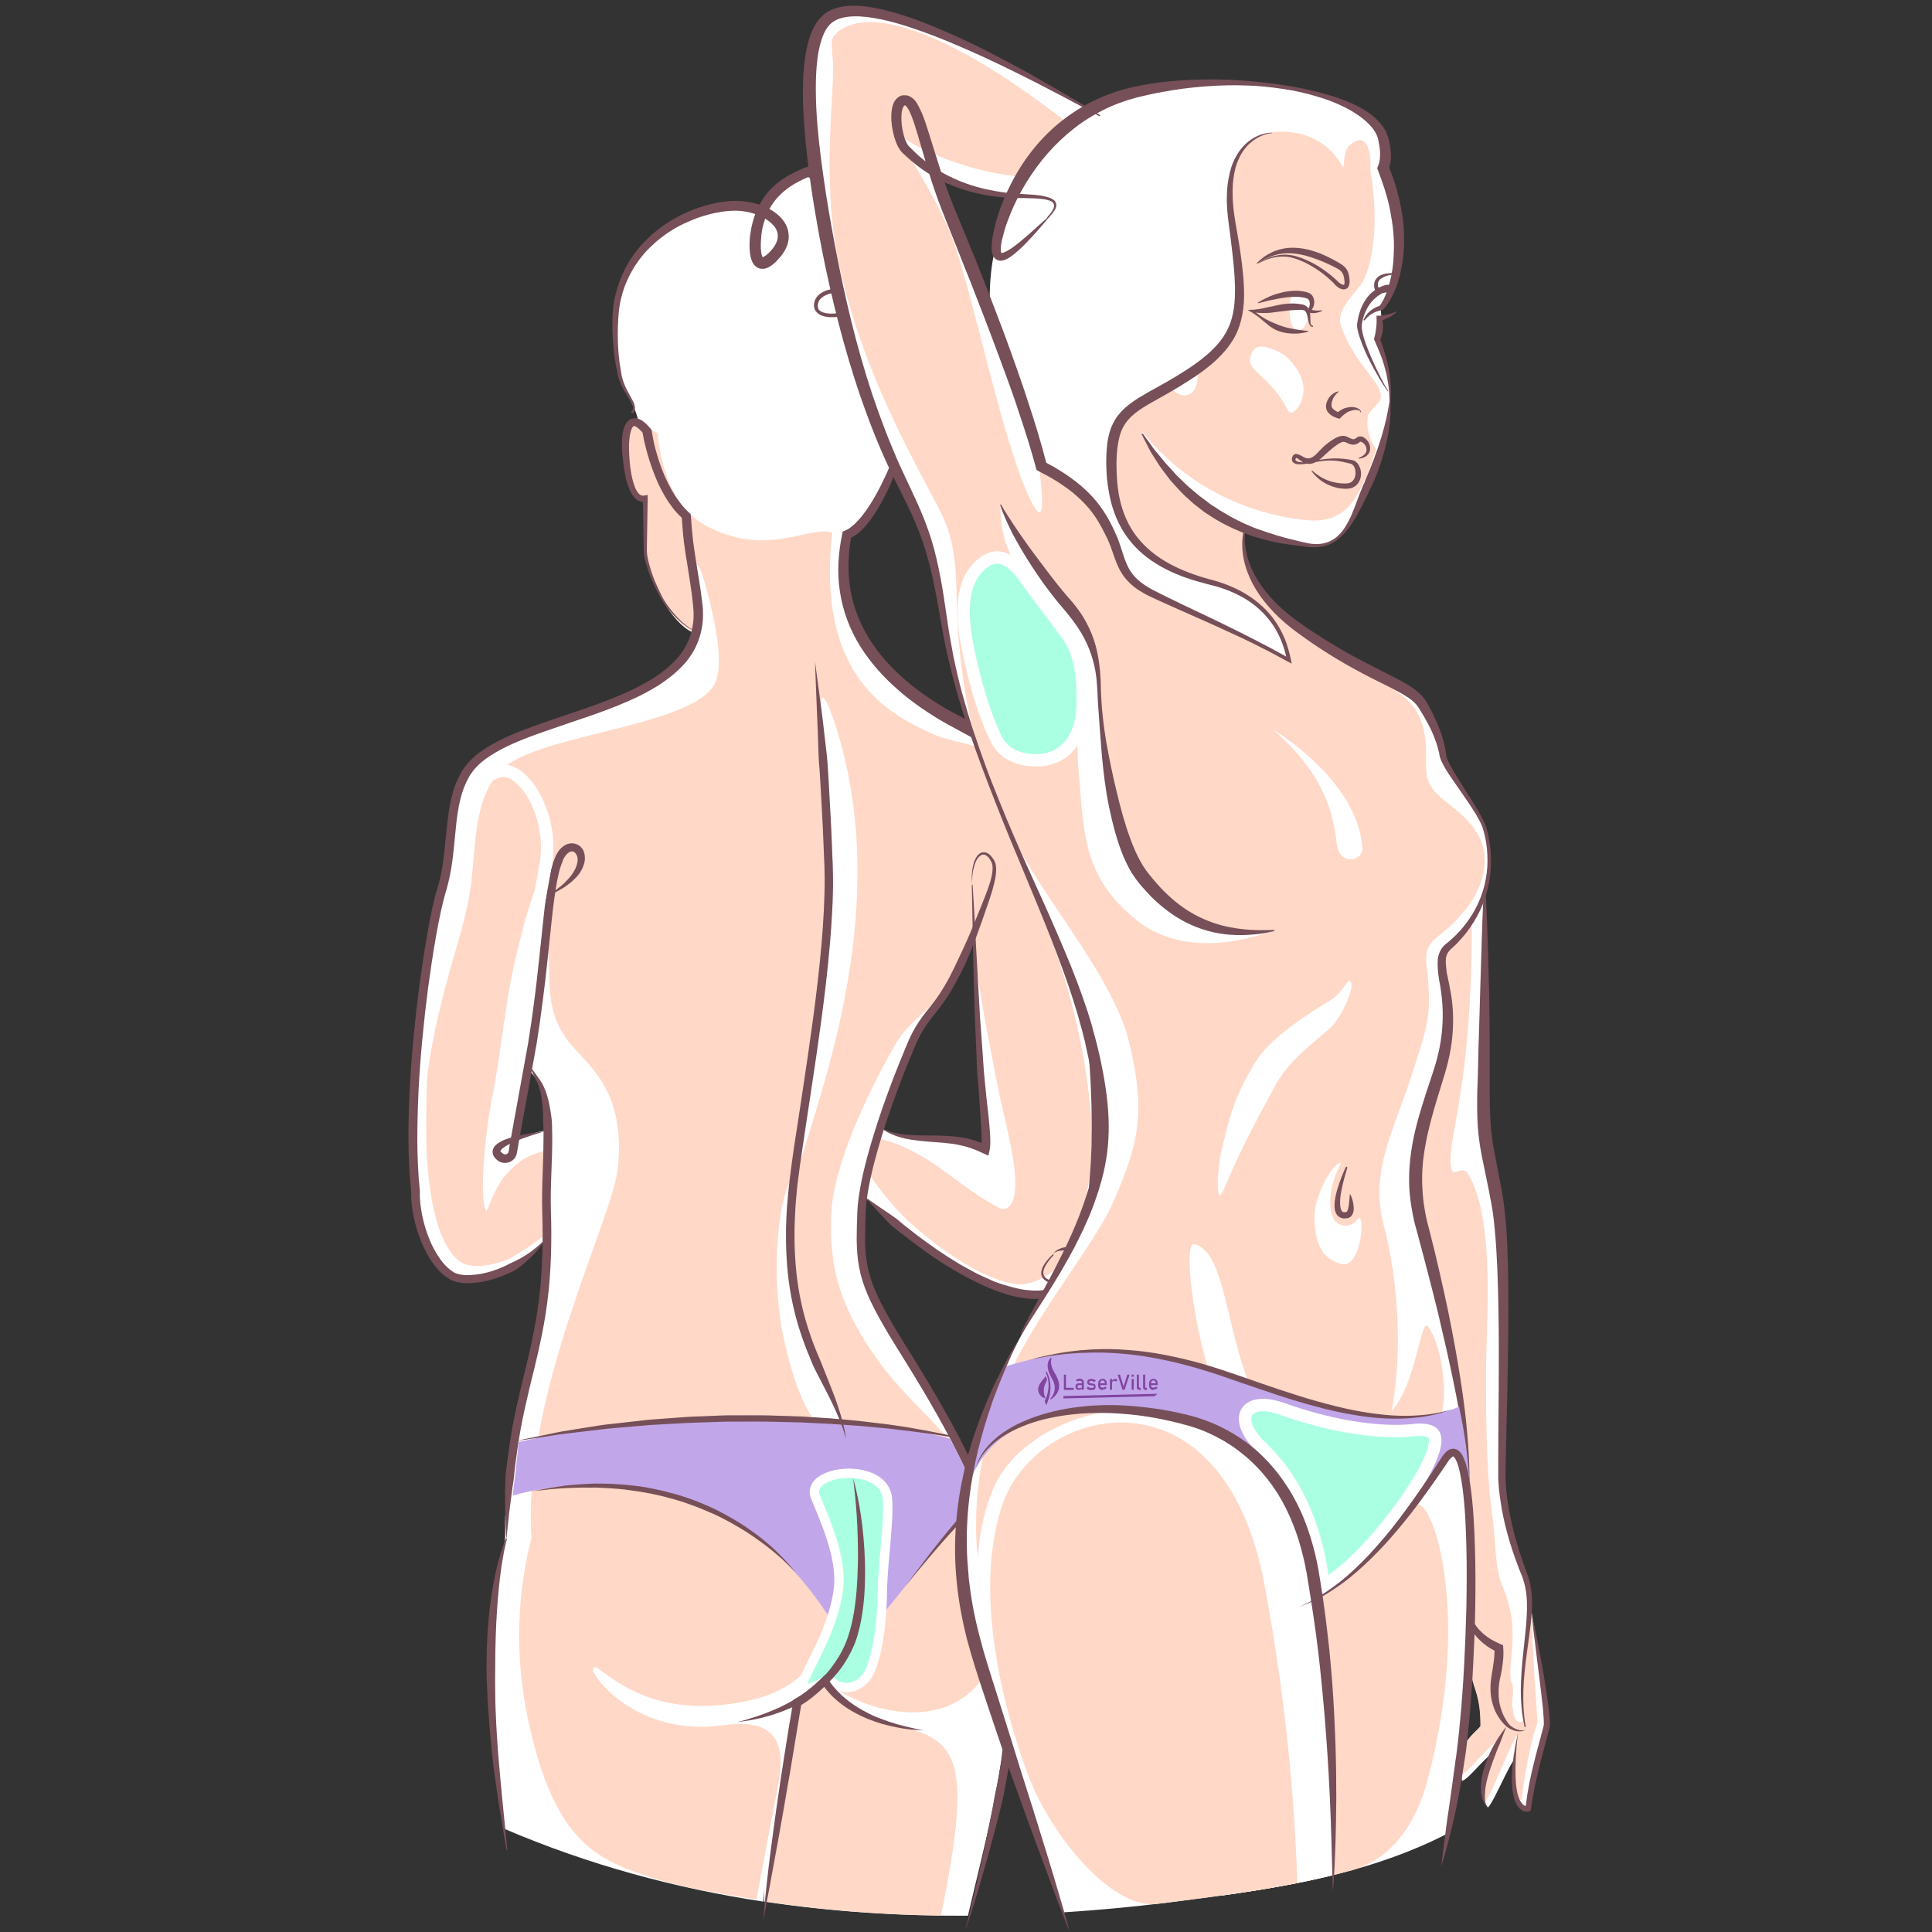 <?xml version="1.0" encoding="UTF-8"?>
<svg xmlns="http://www.w3.org/2000/svg" xmlns:xlink="http://www.w3.org/1999/xlink" version="1.1" id="Layer_13" x="0px" y="0px" viewBox="0 0 1200 1200" xml:space="preserve">
<rect x="0" y="0" width="1200" height="1200" fill="#333333" stroke="none"/>
<g>
	<g>
		<path fill="#FFFFFF" d="M339.6,748.1c0,1.5,0,2.9,0.1,4.3c0.2,5.8,0.2,11.6,0.2,17.4c0.2-0.2,0.4-0.3,0.6-0.5    C339.9,762.3,339.7,755.2,339.6,748.1z"></path>
		<path fill="#FFFFFF" d="M623.1,974.7C609.8,904,581,870.6,560,837c-25.8-41.5-26.4-50.3-25-84.7c0.9-21.2,13-61.2,30.8-103.4    c10.4-24.5,18.3-17.9,38.2-67.6c0.2-0.6,0.8,0,0.8,0.9c0.8,24.9,2,58.6,4,83.6c1.3,15.4,5.1,31.3,3.2,46.6    c-16.4-3.9-31.8-4.8-48.6-6.2c-4.7-0.4-11.5-2.4-15.3-5.2c-1.2,6.1-12.1,41.7-11,42.6c2.9,2.4,11.8,11,14.6,13.3    c35,29.5,59,38.9,63.4,41.1c11.1,5.7,38.6,12.8,51.9-4.6c10-17.9,12.2-63.7,12.9-71c1.9-22.8,2.5-76.4-9.3-135    c-11.8-58.6-14.9-81.7-28.5-103.5c-12.7-20.4-43.6-33-57.3-41.3c-31-18.8-70.6-52.5-58.8-111.1c15-6.3,28.3-40.7,28.3-40.7    s30.3-44.1,18.5-78.7c-6.5-19-18.6-27.9-23.5-28.7c4.1-2.2,0.7-0.8,3.3-3.5c10.3-10.9,11.2-32,0.7-52.1    c-10.5-20.1-39-27.5-56.5-20.3c-17.5,7.1-23.6,23.6-23.6,23.6s-37.8-13.6-68.6,18c-28.5,29.2-21.2,63.4-21.5,66.7    c-1.9,22.8,11.2,32.2,13.3,45.8c-9.9,2.7-8.5,11.6-8,20.3c1.3,19.6,5.7,29.4,12.1,27.9c0.1,20.7-0.5,26.8,0,32.9    c0.9,9.8,4,16.9,9.8,27.9c5.2,9.7,14.5,21.8,23.4,23.3c0.4,15.8-44.3,40.3-55.3,43.5c-39,11.6-86.3,29.4-90.4,44.9    c-6.2,22.9-10.6,46.3-14.3,69.8c-4.5,29.1-18.4,93.8-17.6,175.5c0.5,54,21.8,64.6,28.3,66.7c9.3,3,23.7-2.2,32.2-7    c8.3-4.7,14.8-11,22.7-17.5c0.1-5.8,0-11.6-0.2-17.4c0-1.4-0.1-2.8-0.1-4.3c-0.3-15.3,0-30.8-0.6-45.9c-5.5,1.2-12.3,2.9-17.9,3.9    c0.7-7.8,7.9-41.4,6.9-42c16.4,10.7,11.3,56.3,11.5,84.1c0.1,7.1,0.3,14.2,0.8,21.2c-0.2,0.2-0.4,0.3-0.6,0.5    c-0.2,20.6-2,41.1-6.2,61.3c-4.7,22.8-10.6,45.2-14.3,68.2c-2.3,14.2-3.6,28.5-4.8,42.8c-0.2,2.5,0.3,12.4-0.3,14.9    c-12.5,52.5-10,73.1-10.1,91c-0.1,10.2,4.4,48.8,9.6,87.7c52.2,22.4,106.2,37,161,45.3c0.3-2.4,0.5-4.9,0.8-7.4    c-0.1,2.6-0.2,5.1-0.3,7.4c41.8,6.3,84.2,9,126.7,8.8c9.7-41.6,22.1-86.7,23.8-128.6C626.7,1054.8,632.8,1026,623.1,974.7z"></path>
		<path fill="#FFD8C7" d="M557.3,1072.1c-30.4-7.8-41.3-21-45.1-25.9c-3.8,3-8.9,6-16.7,11.3c-9.3,47.8-15.2,88.6-18.8,123.8    c35.6,5.3,71.6,8,107.8,8.5C603.5,1095.5,596.8,1080.1,557.3,1072.1z"></path>
		<path fill="#FFD8C7" d="M449.1,1071.6c-53,7.5-82.1-30.6-80.7-35.2c2.1-7.4,27.5,35.8,98.4,19.5c79.1-18.2,58.7-129.3,52.8-183    c16.8,50.3,29.6,141.8-6.4,172.4c6.4,4.4,13.3,8.2,20.4,11.2c22.9,9.6,52.2,11.4,71.1-7.4c10.1-10,15.1-23.9,16.9-37.8    c1.2-9.1,0.1-18.5,0.1-27.7c0-11.4-0.7-22.8-2.9-34c-2.6-13.3-9.3-26.5-16.4-37.9c-15.7-25.1-39.9-42.6-56.9-66.5    c-23.6-33.1-30.7-57.1-29.2-91.5c0.9-21.2,13.3-58.3,39.2-104c13.1-23.1,28.8-18.7,48.7-68.4c0.2-0.6,0.8,0,0.8,0.9    c0.8,24.9,11.1,73.5,14.5,91.5c3.2,16.9,8.2,33.5,10.4,50.6c3.5,27.8-6.3,27.3-8.6,26.2c-12.9-6.2-24-15.4-35.6-23.7    c-11.6-8.4-25.4-16.5-39.4-19.4c-2,4.5-6.6,21-5.3,23.3c4.2,7.1,16.8,22.5,25.8,30.1c5,4.3,35,31.3,62.6,36.6    c7.2,1.4,14.8-1.4,21-5.3c9-5.5,21.8-19.9,27.4-69.7c2.6-22.7-3.4-82.3-24.6-138.2c-19.8-52-0.3-78.5-13.8-100.2    c-12.7-20.4-45.2-21.4-59.8-28c-29.2-13.1-72.5-36.9-62.7-125.1c-14.2-4.8-39.1,15.2-76.4-3.3c-21.6-10.7-29.6-34.7-32.2-58.8    c-4.6-1.5-8.7-3.9-12.3-7.1c-9,3-7.7,11.6-7.1,20c1.3,19.6,5.7,29.4,12.1,27.9c0.1,20.7-0.3,26.3,0.3,33.5    c0.8,9.3,3.7,16.4,9.5,27.3c5,9.4,13.9,21,22.5,23.1c0.3,0.1-6.8-73.7,5.6-27.3c10.4,38.9,8.7,54.3,3.4,61.1    c-19.3,24.9-109.9,29.2-131.1,51.1c-15.1,15.7-15.5,38.3-18.1,66.4c-1.7,17.8-7.1,35-12,52.2c-6.5,22.6-12.2,45.4-15.4,68.7    c-1,7.4-1.3,42.1-0.6,52.6c2.6,39.3,10.3,55.9,19,64c8.2,7.6,23.4,2.7,30.3,0.4c4.1-1.4,23-13.8,24.2-16.4    c0.9-2,0.2-44.1,0.3-51.6c-11.3,2.8-16.8,6.2-24.6,14.9c-7.5,8.4-11.8,23.5-12.2,22.7c-5.7-10.2,1.3-60,3.1-68.3    c6.2-29.5,8.1-59.8,15.1-89.1c4.3-18,8.9-36.7,16.7-53.6c0.5-1.1,2.9-7.4,5-6.8c2.2,0.7,0.8,8.6,0.6,10    c-3.8,36.4-1.2,55.8-1.4,65.9c0.5,8.9,1.4,23.4,12.1,36.7c11.9,14.9,35.4,29.6,30.5,78.1c-3.2,32.2-59.5,140.3-53.7,230.1    c-10.4,40.3-9.3,80-1.9,113.8c13.5,62.1,33.6,80.7,61.4,91.8c26.1,10.4,52.7,14.6,80.3,18.9c4.7-25.7,10.9-58,12.7-67.1    C486.5,1092.1,490,1065.8,449.1,1071.6z M509.7,439.9c0-16,6.1,1.7,7.5,5.5c37.2,107.8-2.5,218.1-19.3,273.5    c-2.9,9.5,9.2-83.3,15-141.1C517.3,533.3,509.7,464,509.7,439.9z"></path>
		<g>
			<path fill="#764F58" d="M603.9,549.6c0,0-0.1-0.7-0.2-2.1c-0.1-1.4-0.2-3.5,0.1-6.2c0.1-1.4,0.4-2.9,0.8-4.5     c0.4-1.6,1.1-3.4,2.3-5.1c0.6-0.8,1.5-1.6,2.6-2.1c1.2-0.5,2.6-0.3,3.8,0.3c1.1,0.6,2.1,1.5,2.8,2.5c0.8,1,1.5,2,2,3.4     c0.9,2.7,0.7,5.6,0.3,8.4c-0.4,2.8-1.2,5.7-2,8.7c-1.7,5.9-4.1,12.1-6.3,18.7c-2.3,6.6-4.9,13.7-7.9,21     c-3,7.4-6.8,14.8-11.2,22.4c-2.2,3.8-4.8,7.5-7.6,11.2c-2.8,3.7-5.7,7.1-8.2,10.8c-2.5,3.7-4.7,7.7-6.5,12     c-1.9,4.4-3.7,8.9-5.6,13.5c-3.7,9.2-7.2,18.6-10.6,28.4c-3.4,9.8-6.5,19.9-9.2,30.2c-1.4,5.2-2.6,10.4-3.6,15.7     c-1,5.3-1.8,10.7-2,16c-0.2,5.5-0.4,11.1-0.4,16.6c0,5.5,0.4,11,1.4,16.4c2,10.7,6.9,20.9,12.4,30.8c5.5,9.9,11.7,19.6,17.8,29.4     c12.1,19.7,23.7,39.7,33.6,60.2c5,10.2,9.5,20.6,13.4,31.2c3.9,10.5,7.1,21.2,9.1,32c0.2,1.4,0.4,2.7,0.7,4.1     c0.2,1.3,0.4,2.6,0.6,4c0.4,2.7,0.8,5.2,1.3,7.8c0.9,5.2,1.8,10.4,2.6,15.6c1.6,10.3,2.6,20.6,2.7,30.7c0.3,20-2,38.8-4.7,56     c-0.3,2.1-0.7,4.3-1,6.4c-0.4,2.1-0.8,4.2-1.1,6.2c-0.4,2-0.7,4.1-1.1,6.1c-0.3,2.1-0.8,4-1.1,5.9c-0.7,3.9-1.6,7.6-2.5,11.2     c-0.9,3.6-1.8,7.2-2.7,10.6c-3.5,13.6-6.9,25.4-9.7,35.1c-1.4,4.8-2.7,9.2-3.9,12.9c-1.2,3.7-2.2,6.9-3,9.5     c-1.7,5.1-2.6,7.9-2.6,7.9s0.7-2.8,2-8c0.6-2.6,1.4-5.9,2.3-9.7c0.9-3.8,1.9-8.2,3.1-13.1c2.2-9.8,4.9-21.8,7.6-35.5     c0.7-3.4,1.4-7,2.1-10.6c0.6-3.7,1.3-7.5,2.1-11.3c0.4-1.9,0.9-3.9,1.2-5.8c0.4-2,0.7-4,1.1-6c0.4-2,0.7-4.1,1.1-6.1     c0.3-2.1,0.7-4.2,1-6.3c2.7-17,4.9-35.5,4.6-55.1c-0.1-9.8-1.1-19.8-2.7-29.9c-0.8-5.1-1.7-10.2-2.6-15.5     c-0.4-2.6-0.9-5.3-1.3-7.9c-0.2-1.3-0.4-2.7-0.6-4c-0.2-1.3-0.4-2.6-0.6-3.9c-1.9-10.4-5.1-20.8-8.8-31.1     c-3.8-10.3-8.3-20.6-13.2-30.7c-9.8-20.3-21.3-40.2-33.4-59.8c-6-9.8-12.3-19.5-17.9-29.6c-2.8-5.1-5.5-10.2-7.8-15.6     c-2.3-5.4-4.1-11-5.2-16.8c-1.1-5.8-1.4-11.6-1.5-17.3c0-5.7,0.2-11.3,0.4-16.9c0.2-5.7,1.1-11.3,2.1-16.8     c1-5.5,2.3-10.8,3.7-16.1c2.8-10.5,6-20.7,9.4-30.6c3.4-9.9,7-19.4,10.7-28.7c1.9-4.6,3.7-9.1,5.6-13.6c1.9-4.5,4.3-8.9,7-12.9     c2.7-4,5.7-7.5,8.4-11c2.7-3.5,5.1-7.1,7.2-10.7c4.4-7.2,7.6-14.8,11-21.8c3.3-7.1,6.2-13.9,8.8-20.4c2.6-6.5,5.2-12.6,7.2-18.2     c1-2.8,1.9-5.6,2.4-8.2c0.5-2.6,0.8-5.2,0.2-7.4c-0.3-1-0.9-2.1-1.5-3c-0.6-0.9-1.4-1.7-2.2-2.2c-0.8-0.5-1.7-0.6-2.5-0.4     c-0.8,0.3-1.6,0.9-2.2,1.5c-1.2,1.4-1.9,3.1-2.4,4.6c-0.5,1.5-0.8,3-1.1,4.3c-0.4,2.6-0.5,4.7-0.5,6.1     C603.8,548.9,603.9,549.6,603.9,549.6z"></path>
		</g>
		<g>
			<path fill="#764F58" d="M548.9,701.4c1.3,0.5,2.5,1,3.8,1.4c1.3,0.3,2.5,0.8,3.8,1c1.3,0.2,2.6,0.6,3.9,0.7     c1.3,0.1,2.6,0.4,3.9,0.4c1.3,0.1,2.6,0.2,4,0.2c1.3,0,2.7,0.1,4,0.1c2.7,0.1,5.4,0,8.1,0.1c1.4,0,2.7,0,4.1,0.1     c1.4,0,2.7,0.1,4.1,0.2l2.1,0.1l2.1,0.2l2.1,0.2c0.7,0.1,1.4,0.2,2.1,0.3c1.4,0.2,2.8,0.5,4.1,0.8c1.4,0.4,2.7,0.6,4.1,1.1l2,0.7     c0.7,0.2,1.3,0.4,2,0.7l3.9,1.7l-3.8,1.7c0-0.3,0.1-0.6,0.2-0.9l0.1-1.1c0-0.8,0.1-1.6,0.1-2.4c0-1.6-0.1-3.3-0.1-5     c-0.2-3.4-0.4-6.8-0.6-10.2l-1.4-20.6L607,668l-0.1-2.6l-0.1-2.6l-0.4-10.3l-0.9-20.6l-0.6-20.6c-0.2-6.9-0.4-13.7-0.5-20.6     l-0.8-41.2l0.5,0c0.4,6.8,0.9,13.7,1.2,20.6l1.1,20.6l2.3,41.1l1.5,20.5l0.7,10.3l0.2,2.6l0.2,2.5l0.5,5.1     c0.6,6.8,1.4,13.6,2.2,20.5c0.3,3.4,0.7,6.9,0.9,10.3c0.1,1.7,0.2,3.5,0.2,5.3c0,0.9,0,1.8-0.1,2.8l-0.1,1.4     c-0.1,0.5-0.2,1.1-0.3,1.6l-0.7,3.1l-3.1-1.4l-3.5-1.6c-1.2-0.5-2.4-0.9-3.6-1.4c-1.2-0.5-2.5-0.8-3.7-1.2     c-1.2-0.4-2.5-0.6-3.8-0.9c-0.6-0.1-1.3-0.3-1.9-0.4l-1.9-0.3l-1.9-0.3l-2-0.2c-1.3-0.2-2.6-0.3-4-0.4c-1.3-0.1-2.7-0.2-4-0.3     c-2.7-0.2-5.4-0.4-8.1-0.7c-1.4-0.1-2.7-0.3-4.1-0.5c-1.4-0.1-2.7-0.4-4.1-0.6c-1.4-0.2-2.7-0.6-4-0.9c-1.3-0.3-2.6-0.8-3.9-1.2     c-1.3-0.5-2.6-1.1-3.8-1.6c-1.2-0.6-2.4-1.3-3.5-2L548.9,701.4z"></path>
		</g>
		<g>
			<path fill="#764F58" d="M341.3,556c0,0,0.9-0.7,2.5-2c0.8-0.7,1.8-1.5,3-2.4c0.6-0.5,1.2-1,1.9-1.5c0.6-0.6,1.3-1.2,2-1.8     c1.3-1.4,2.8-2.8,4.2-4.7c1.3-1.8,2.6-3.9,3.3-6.2c0.3-1.1,0.6-2.3,0.6-3.5c0-1.2-0.3-2.3-0.8-3.1c-0.5-0.9-1.1-1.5-1.8-1.8     c-0.7-0.3-1.6-0.3-2.6,0.3c-0.9,0.5-1.9,1.5-2.7,2.7l-0.6,0.9l-0.5,1l-0.1,0.3c0,0-0.1,0.2,0,0l0,0.1l-0.1,0.2l-0.2,0.6     c-0.2,0.4-0.3,0.8-0.5,1.3c-0.2,0.4-0.3,0.8-0.5,1.3c-0.1,0.4-0.2,0.8-0.4,1.2c-0.2,0.8-0.5,1.6-0.7,2.5     c-0.4,1.7-0.8,3.5-1.2,5.4c-1.4,7.4-2.4,15.4-3.3,23.6c-0.9,8.3-1.8,16.9-2.7,25.6c-0.9,8.7-1.9,17.6-3.1,26.5     c-1.1,8.9-2.4,17.7-3.8,26.4c-1.6,8.6-3.1,17.1-4.6,25.4c-1.5,8.2-2.9,16.2-4.3,23.7c-0.7,3.8-1.3,7.4-2,11     c-0.3,1.8-0.6,3.5-0.9,5.2c-0.1,0.4-0.2,0.9-0.2,1.3l-0.1,0.3l0,0.2l-0.1,0.3l0,0.1l-0.1,0.3l0,0.2l-0.1,0.3     c-0.3,0.8-0.6,1.3-0.9,1.9c-0.4,0.5-0.8,1-1.3,1.4c-1.9,1.7-4.7,2.2-7.1,1.5c-0.6-0.2-1.2-0.4-1.7-0.7c-0.1-0.1-0.2-0.1-0.4-0.3     l-0.2-0.2c-0.1-0.1-0.4-0.3-0.6-0.4c-0.8-0.7-1.5-1.4-2.1-2.6c-0.3-0.6-0.5-1.3-0.5-2c-0.1-0.7,0-1.5,0.3-2.1     c0.4-1.3,1.2-2.1,1.9-2.7c1.4-1.2,2.8-1.9,4.1-2.6c2.7-1.2,5.2-1.9,7.5-2.5c2.3-0.6,4.5-1,6.4-1.4c3.9-0.7,6.9-1.1,9-1.4     c2.1-0.3,3.2-0.4,3.2-0.4s-1.1,0.3-3.1,0.9c-2,0.6-4.9,1.5-8.6,2.8c-1.8,0.6-3.8,1.4-6,2.3c-2.1,0.9-4.4,1.9-6.6,3.2     c-1.1,0.7-2.1,1.4-2.8,2.2c-0.3,0.4-0.5,0.8-0.5,0.9c0,0.2,0.1,0.1,0.2,0.3c0.1,0.2,0.5,0.5,0.9,0.8c0.1,0.1,0.2,0.1,0.4,0.3     l0.2,0.2c0,0,0.1,0,0.1,0c0.1,0.1,0.3,0.2,0.5,0.3c0.7,0.3,1.5,0.1,2.1-0.4c0.2-0.1,0.3-0.3,0.4-0.4c0.1-0.2,0.2-0.4,0.2-0.4     c0,0,0,0,0,0l0-0.2l0.1-0.3l0-0.1c0,0.1,0.1-0.2,0,0.1l0-0.2l0.1-0.3c0.1-0.4,0.2-0.8,0.2-1.3c0.3-1.7,0.6-3.5,0.9-5.2     c0.6-3.5,1.3-7.2,2-11c1.4-7.5,2.8-15.5,4.3-23.7c1.5-8.2,3-16.7,4.6-25.4c1.4-8.6,2.7-17.4,3.8-26.2c1.2-8.8,2.1-17.7,3.1-26.4     c0.9-8.7,1.8-17.3,2.7-25.6c0.9-8.3,1.9-16.4,3.4-24.1c0.4-1.9,0.8-3.8,1.3-5.7c0.3-1,0.6-1.9,0.8-2.8c0.1-0.5,0.3-1,0.4-1.4     c0.2-0.4,0.3-0.8,0.5-1.3c1.2-3.4,3.1-7.5,7-9.7c2-1.1,4.6-1.5,6.9-0.6c2.3,0.8,4,2.7,4.7,4.6c0.7,1.9,0.8,3.8,0.6,5.6     c-0.2,1.7-0.8,3.3-1.4,4.7c-1.3,2.8-3,4.9-4.8,6.6c-1.7,1.8-3.5,3.1-5.1,4.3c-0.8,0.6-1.6,1.1-2.4,1.6c-0.8,0.4-1.5,0.8-2.1,1.2     c-1.3,0.7-2.4,1.4-3.4,1.9C342.3,555.4,341.3,556,341.3,556z"></path>
		</g>
		<g>
			<path fill="#764F58" d="M328.1,660.8c0,0,0.7,0.9,2,2.7c0.7,0.9,1.5,2,2.4,3.3c0.9,1.3,2,2.7,3.2,4.5c2.4,3.6,4.2,8.5,5.4,14.3     c0.6,2.9,1.1,5.9,1.5,9.2c0.2,1.6,0.3,3.3,0.3,5c0,1.7,0,3.4,0.1,5.2c0.1,7.1-0.2,14.8-0.5,22.8c-0.3,8.1-0.6,16.5-0.3,25.2     c0.3,8.7,0.3,18,0,27.2c-0.3,9.3-1,18.7-2.2,28.1c-1.2,9.4-2.9,18.7-4.9,27.8c-2,9.1-4.2,17.9-6.3,26.4c-2,8.5-3.9,16.8-5.3,24.6     c-1.5,7.9-2.5,15.4-3.4,22.3c-0.2,1.7-0.4,3.4-0.6,5.1c-0.1,1.7-0.3,3.3-0.5,4.9c-0.5,3.1-0.9,6.2-1.3,9     c-0.7,5.6-1.4,10.6-1.8,14.7c-0.5,4.1-0.8,7.3-1,9.5c-0.2,2.2-0.4,3.4-0.4,3.4s-0.1-1.2-0.2-3.4c-0.1-2.2-0.3-5.4-0.4-9.6     c-0.1-4.1-0.2-9.1-0.2-14.9c0.1-2.9,0.1-5.9,0.2-9.2c0-1.6,0.2-3.3,0.4-4.9c0.2-1.7,0.4-3.4,0.6-5.2c0.9-7,2-14.6,3.4-22.6     c1.5-8,3.3-16.3,5.4-24.9c2-8.6,4.3-17.4,6.2-26.3c2-9,3.6-18.1,4.8-27.3c1.2-9.2,1.8-18.5,2.1-27.6c0.3-9.2,0.3-18.1,0-26.9     c-0.3-8.9,0-17.4,0.3-25.5c0.3-8.1,0.5-15.6,0.5-22.6c0-1.7,0-3.4-0.1-5.1c-0.1-1.7-0.2-3.3-0.2-4.8c0-3.1-0.1-6.1-0.4-8.9     c-0.5-5.5-1.5-10.3-3.2-13.9C330.2,664.9,328.1,660.8,328.1,660.8z"></path>
		</g>
		<g>
			<path fill="#764F58" d="M653.9,778.9c0.3-0.4,0.7-0.8,1-1.1c0.4-0.3,0.8-0.7,1.2-1c0.4-0.3,0.9-0.6,1.4-0.8     c0.5-0.2,1-0.5,1.5-0.7c0.5-0.2,1-0.4,1.6-0.4l0.8-0.2c0.3,0,0.6,0,0.8-0.1c0.3,0,0.6,0,0.9,0l0.9,0.1c0.6,0,1.2,0.2,1.8,0.4     c0.6,0.1,1.1,0.5,1.7,0.7c0.5,0.3,1,0.7,1.5,1.1c0.4,0.5,0.8,1,1.3,1.5c0.3,0.5,0.6,1.1,0.9,1.7c0.2,0.6,0.4,1.2,0.6,1.7     c0.2,0.6,0.2,1.2,0.4,1.8l0.2,0.9l0,0.9c0,0.6,0,1.2,0,1.7l0,0.2l-0.1,0.2c-0.6,1.7-1.2,3.5-2,5.1c-0.4,0.8-0.8,1.6-1.4,2.4     L668,796c-0.3,0.4-0.6,0.7-0.9,1.1c-2.4,2.8-5.4,5.1-8.7,6.7c-3.3,1.6-6.8,2.4-10.3,2.8l-2.6,0.2l-2.6,0c-0.9,0-1.7,0-2.6-0.1     c-0.9-0.1-1.7-0.1-2.6-0.2c-1.7-0.3-3.4-0.4-5.1-0.8l-2.5-0.5c-0.8-0.2-1.7-0.4-2.5-0.6c-0.8-0.2-1.7-0.4-2.5-0.7l-2.4-0.8     c-0.8-0.3-1.6-0.5-2.4-0.8l-2.4-0.9l-2.4-0.9l-2.3-1c-1.6-0.7-3.1-1.3-4.6-2.1c-1.5-0.7-3.1-1.4-4.5-2.2l-4.5-2.3     c-1.5-0.8-2.9-1.6-4.4-2.5l-2.2-1.2l-2.1-1.3l-4.3-2.6l-4.2-2.7l-2.1-1.4l-2-1.4l-4.1-2.9c-2.7-2-5.4-3.9-8-5.9     c-2.6-2.1-5.3-4.1-7.9-6.1c-1.3-1-2.6-2.1-3.9-3.1c-0.7-0.5-1.3-1.1-1.9-1.7c-0.6-0.6-1.2-1.2-1.7-1.8c-2.3-2.4-4.6-4.8-6.9-7.3     c-2.2-2.5-4.4-5-6.6-7.5c2.8,1.9,5.5,3.8,8.2,5.7l8.2,5.6c1.3,1,2.8,1.8,4,2.9c1.2,1.1,2.5,2.1,3.8,3.2c2.6,2.1,5.2,4,7.8,6.1     c2.6,2,5.3,3.9,7.9,5.8l4,2.8l2,1.4l2,1.3l4.1,2.7l4.2,2.6l2.1,1.3l2.1,1.2c1.4,0.8,2.8,1.6,4.3,2.4l4.3,2.3     c1.4,0.8,2.9,1.4,4.4,2.1c1.5,0.7,3,1.3,4.4,2l2.2,1l2.3,0.8l2.3,0.8c0.8,0.3,1.5,0.5,2.3,0.7l2.3,0.7c0.8,0.2,1.5,0.4,2.3,0.6     c0.8,0.2,1.5,0.4,2.3,0.6l2.3,0.5c1.6,0.4,3.1,0.5,4.7,0.7c0.8,0.1,1.6,0.1,2.3,0.2c0.8,0.1,1.6,0.1,2.3,0.1l2.3,0l2.3-0.2     c3-0.4,6-1.1,8.7-2.4c2.7-1.3,5.1-3.1,6.9-5.3c1.8-2.2,3.3-4.9,3.9-7.8l-0.1,0.4c0-0.4,0-0.9,0.1-1.3l0.1-0.7l0-0.6     c0-0.4,0.1-0.9,0-1.2l-0.1-1.2c-0.1-0.4-0.2-0.7-0.3-1.1l-0.5-1c-0.3-0.3-0.5-0.6-0.7-0.9l-0.5-0.4c-0.1-0.1-0.3-0.3-0.5-0.3     c-0.4-0.2-0.7-0.4-1.1-0.5l-0.6-0.2c-0.2-0.1-0.4-0.1-0.7-0.1c-0.2,0-0.4-0.1-0.7-0.1l-0.7,0c-0.5,0-0.9,0-1.4,0.1     c-0.5,0-0.9,0.1-1.4,0.2c-0.5,0.1-0.9,0.3-1.4,0.4c-0.5,0.2-0.9,0.4-1.3,0.6C654.7,778.3,654.3,778.6,653.9,778.9z"></path>
		</g>
		<g>
			<path fill="#764F58" d="M392.1,255.9l0.4-0.5c0.1-0.2,0.2-0.3,0.3-0.5c0.2-0.3,0.3-0.7,0.4-1c0.1-0.7,0-1.5-0.3-2.2     c-0.5-1.5-1.4-2.9-2.3-4.3c-1.8-2.8-3.6-5.7-5-8.9c-0.7-1.6-1.3-3.2-1.7-4.9c-0.1-0.4-0.2-0.8-0.3-1.3l-0.2-1.2l-0.5-2.5     l-0.5-2.5c-0.2-0.8-0.2-1.7-0.4-2.5c-0.2-1.7-0.5-3.4-0.7-5.1c-0.7-6.8-1.1-13.6-0.9-20.4c0.1-1.7,0.1-3.4,0.3-5.1l0.2-2.6     c0.1-0.9,0.3-1.7,0.4-2.6c0.2-0.9,0.2-1.7,0.5-2.6l0.6-2.5l0.3-1.2l0.4-1.3l0.7-2.5c2.1-6.6,5.2-12.9,9.2-18.7     c2-2.9,4.2-5.6,6.6-8.1c2.4-2.5,4.9-5,7.6-7.1c10.8-8.8,23.7-14.9,37.4-17.7c3.4-0.7,6.9-1.2,10.5-1.3c1.8-0.1,3.6,0,5.4,0.1     c1,0.1,1.7,0.1,2.6,0.3c0.9,0.1,1.8,0.3,2.7,0.4c1.8,0.3,3.5,0.8,5.3,1.3c1.7,0.5,3.4,1.2,5.1,2c3.3,1.6,6.5,3.7,9.2,6.7     c1.3,1.5,2.5,3.2,3.3,5.2c0.8,1.9,1.2,4.1,1.2,6.3c0,2.1-0.5,4.2-1.3,6.1c-0.8,1.9-1.8,3.6-2.9,5.1c-1.2,1.5-2.4,2.9-3.7,4.2     c-0.3,0.3-0.7,0.6-1.1,1c-0.4,0.3-0.8,0.7-1.2,1c-0.4,0.3-0.8,0.6-1.3,0.9c-0.4,0.3-1,0.6-1.5,0.8c-1.1,0.5-2.5,1-4.4,0.7     c-0.9-0.1-1.8-0.5-2.5-1c-0.4-0.2-0.7-0.5-1-0.8c-0.3-0.3-0.6-0.6-0.8-0.9c-0.9-1.2-1.3-2.3-1.6-3.3c-0.3-1-0.5-2-0.7-3     c-0.5-3.8-0.4-7.4-0.1-10.9l0.2-1.3l0-0.3l0.1-0.4l0.1-0.6l0.4-2.5c0.1-0.8,0.4-1.8,0.6-2.6c0.2-0.9,0.4-1.8,0.7-2.6     c0.9-3.5,2.4-6.8,4.1-10c0.5-0.8,0.9-1.6,1.4-2.4l1.5-2.3l1.7-2.2c0.6-0.7,1.2-1.4,1.8-2c2.5-2.6,5.3-5,8.3-6.9     c3-2,6.1-3.6,9.3-5.1l2.4-1l0.6-0.3l0.3-0.1c0.1,0-0.1,0,0.3-0.1l0.1-0.1l1.2-0.4l1.2-0.4c0.4-0.1,0.8-0.3,1.3-0.4l2.8-0.6     c3.7-0.6,7.3-0.9,10.9-0.6c7.2,0.5,14.2,2.8,20.4,6.3c6.2,3.6,11.5,8.6,15.5,14.6c0.5,0.7,0.9,1.5,1.4,2.3l0.7,1.2l0.3,0.6     l0.2,0.3c0,0.1,0,0,0.1,0.2l0.1,0.1l1.1,2.3c0.4,0.8,0.7,1.5,1,2.4c0.7,1.6,1.3,3.3,1.8,4.9c0.6,1.6,1,3.3,1.5,5     c0.2,0.8,0.4,1.7,0.6,2.6c0.2,0.9,0.4,1.7,0.5,2.6c0.2,1.7,0.5,3.5,0.6,5.2c0.2,1.7,0.1,3.5,0.1,5.3c0,0.9-0.1,1.8-0.2,2.6     c0,0.4-0.1,0.9-0.1,1.3l-0.2,1.3c-0.2,1.8-0.6,3.5-1,5.2l-0.8,2.5c-0.2,0.9-0.7,1.7-1,2.5c-1.4,3.3-3.4,6.3-6,8.9     c-2.5,2.5-5.4,4.5-8.4,6.2c-3,1.8-6.1,3.2-9.3,4.5c-3.2,1.3-6.5,2.3-9.8,3.1c-3.4,0.8-6.8,1.3-10.4,1.2c-1.8-0.1-3.6-0.3-5.4-1     c-0.9-0.3-1.7-0.8-2.5-1.5c-0.2-0.2-0.4-0.4-0.5-0.5l-0.3-0.3c0,0-0.2-0.3-0.2-0.2l-0.1-0.1c-0.1-0.2-0.2-0.3-0.4-0.6     c-0.1-0.3-0.2-0.5-0.4-0.8c-0.7-2-0.5-4,0.3-5.8c0.8-1.8,2.2-3.3,3.8-4.2c0.4-0.3,0.8-0.5,1.2-0.7c0.4-0.2,0.8-0.4,1.2-0.6     c0.8-0.3,1.7-0.6,2.5-0.8c0.9-0.2,1.7-0.4,2.6-0.6l2.6-0.3c3.5-0.3,6.9-0.2,10.3,0.1l2.5,0.2l2.6,0.3c1.7,0.2,3.4,0.5,5.1,0.8     c3.4,0.7,6.7,1.6,9.9,2.9c3.2,1.3,6.3,3,9,5.2c2.7,2.2,5.2,4.8,7.1,7.6c2,2.9,3.6,5.9,5,9.1c0.4,0.9,0.6,1.6,0.9,2.4     c0.3,0.8,0.6,1.5,0.9,2.4c0.5,1.7,1.1,3.3,1.5,5l0.6,2.5l0.5,2.5c0.4,1.7,0.5,3.4,0.7,5.1c0.3,3.4,0.5,6.9,0.3,10.3     c0,1.7-0.2,3.4-0.4,5.1c-0.2,1.7-0.4,3.4-0.7,5.1c-0.5,3.4-1.3,6.7-2.2,10.1c-1.8,6.6-4.3,13-7.2,19.2c-1.5,3.1-3,6.1-4.7,9.1     c-1.7,3-3.5,5.9-5.6,8.8l0.3-0.6c-0.4,1-0.8,2-1.2,3l-1.2,3c-0.8,2-1.7,3.9-2.6,5.8c-1.8,3.9-3.8,7.7-6,11.4     c-2.2,3.7-4.6,7.3-7.5,10.7c-0.7,0.8-1.4,1.7-2.3,2.5c-0.8,0.8-1.6,1.6-2.5,2.3c-0.5,0.4-0.9,0.7-1.4,1.1l-1.5,1l-1.6,0.9     l-1.7,0.8l1.8-2.2c-2.1,11.1-2.6,22.6-0.7,33.6c1.8,11,6,21.6,12,31.1c6,9.5,13.7,17.9,22.3,25.3c4.3,3.7,8.8,7.1,13.6,10.4     c2.3,1.6,4.7,3.2,7.2,4.7c1.2,0.8,2.5,1.5,3.6,2.2c1.3,0.7,2.5,1.5,3.8,2.1l15.4,8.2c5.2,2.8,10.3,5.8,15.3,9.1     c5,3.3,9.9,6.9,14.3,11.1c1.1,1,2.2,2.2,3.3,3.3c0.6,0.5,1.1,1.1,1.6,1.7l1.5,1.8l0.7,0.9c0.2,0.3,0.5,0.6,0.7,1l1.4,1.9l0.7,1     l0.2,0.2l0.2,0.3l0.3,0.5l1.1,1.9c6.2,10.5,10.2,22.1,13,33.5c2.9,11.5,5.2,22.9,7.4,34.4l6.6,34.3l3,17.3l0.7,4.3l0.6,4.4     l1.1,8.8l1.1,8.7l0.8,8.8l0.8,8.8c0.1,1.5,0.2,2.9,0.3,4.4l0.2,4.4c0.3,5.8,0.7,11.7,0.7,17.5c0.1,5.9,0.3,11.7,0.2,17.6     l-0.1,8.8l-0.4,8.8c-0.1,1.5-0.1,2.9-0.2,4.4l-0.3,4.4l-0.3,4.4l-0.4,4.4c-1.2,11.6-2.4,23.2-4.3,34.8c-1,5.8-2.1,11.5-3.7,17.2     c-0.8,2.8-1.7,5.7-2.9,8.4c-0.6,1.4-1.2,2.7-2,4.1c-0.8,1.3-1.7,2.6-2.9,3.7c-1.2,1.1-2.7,2-4.5,2.2c-1.5,0.1-3,0.2-4.5,0.1     c-1.5-0.1-3-0.3-4.5-0.7c-1.5-0.4-3-1-4.2-2.1c-0.6-0.5-1.2-1.2-1.5-2c-0.4-0.8-0.5-1.6-0.5-2.4c0.1-1.6,0.7-3.1,1.4-4.4     c1.5-2.6,3.5-4.8,5.6-6.8l0.3-0.3l0.5,0.5l-0.3,0.3c-2,2.1-3.8,4.4-5.1,6.9c-0.6,1.2-1.1,2.6-1.1,3.9c0,1.3,0.6,2.4,1.6,3.2     c1,0.8,2.3,1.3,3.6,1.6c1.3,0.3,2.7,0.4,4.1,0.4c1.4,0,2.8-0.1,4.2-0.3c1.2-0.1,2.2-0.8,3.1-1.8c0.9-0.9,1.7-2,2.3-3.3     c0.7-1.2,1.2-2.5,1.7-3.8c1-2.6,1.8-5.4,2.4-8.2c1.3-5.6,2.2-11.3,3-17c1.5-11.5,2.3-23.1,3.2-34.7l0.3-4.4l0.2-4.3l0.2-4.3     c0.1-1.4,0.1-2.9,0.1-4.3l0.1-8.7l-0.1-8.7c0-5.8-0.3-11.6-0.5-17.4c-0.2-5.8-0.7-11.6-1.1-17.3l-0.3-4.3     c-0.1-1.4-0.2-2.9-0.4-4.3l-0.9-8.6l-0.9-8.6l-1.2-8.6l-1.2-8.6l-0.6-4.3l-0.8-4.3l-3.2-17.1c-2.4-11.4-4.6-22.8-7-34.2     c-2.3-11.4-4.7-22.8-7.6-33.8c-2.9-11.1-6.6-21.8-12.2-31.4l-1.1-1.9l-0.3-0.5l-0.1-0.1c0,0-0.1-0.2,0,0l-0.1-0.2l-0.6-0.8     l-1.1-1.6c-0.2-0.3-0.4-0.6-0.6-0.8l-0.6-0.8l-1.3-1.6c-0.4-0.5-0.9-1-1.4-1.5c-1-1-1.9-2-2.9-2.9c-4-3.8-8.5-7.2-13.2-10.3     c-4.7-3.2-9.6-6.1-14.6-8.9l-15.4-8.4c-1.3-0.7-2.6-1.5-3.8-2.2c-1.4-0.8-2.5-1.6-3.8-2.4c-2.5-1.6-5-3.2-7.4-4.9     c-4.9-3.4-9.6-7-14.1-11c-9-7.8-17.1-16.9-23.5-27.1c-6.4-10.3-10.7-21.8-12.5-33.8c-1.9-12-1-24.2,1.4-35.8l0.3-1.5l1.5-0.7     l1.2-0.5l1.2-0.7l1.1-0.8l1.1-0.9c0.7-0.6,1.5-1.2,2.1-1.9c0.7-0.7,1.4-1.4,2-2.1c2.6-3,5-6.3,7.2-9.8c2.2-3.5,4.2-7.1,6.1-10.8     c0.9-1.8,1.8-3.7,2.7-5.6l1.3-2.8c0.4-0.9,0.8-1.9,1.2-2.8l0.1-0.3l0.2-0.2c1.9-2.5,3.8-5.4,5.5-8.2c1.7-2.8,3.3-5.7,4.8-8.7     c3-5.9,5.5-12.1,7.4-18.4c0.9-3.2,1.8-6.4,2.3-9.6c0.3-1.6,0.5-3.3,0.8-4.9c0.2-1.6,0.4-3.3,0.4-4.9c0.3-3.3,0.2-6.6,0-9.9     c-0.2-1.6-0.3-3.3-0.6-4.9l-0.4-2.4l-0.6-2.4c-0.3-1.6-0.9-3.2-1.3-4.7c-0.2-0.8-0.6-1.6-0.8-2.4c-0.3-0.8-0.6-1.6-0.9-2.3     c-1.3-3-2.8-6-4.6-8.7c-1.8-2.7-4-5.2-6.5-7.2c-2.5-2-5.4-3.6-8.4-4.9c-3-1.2-6.2-2.1-9.5-2.8c-1.6-0.3-3.3-0.6-4.9-0.8l-2.5-0.3     l-2.5-0.2c-3.3-0.3-6.6-0.3-9.9-0.1l-2.4,0.3c-0.8,0.2-1.6,0.4-2.4,0.5c-0.8,0.2-1.5,0.5-2.2,0.8c-0.4,0.2-0.7,0.3-1,0.5     c-0.3,0.2-0.7,0.3-1,0.6c-1.3,0.8-2.3,1.9-2.8,3.2c-0.6,1.3-0.6,2.8-0.2,4c0.1,0.1,0.1,0.2,0.1,0.4c0,0.1,0.2,0.3,0.3,0.5     l0.1,0.1c0.1,0.1,0,0,0,0l0.2,0.2c0.1,0.1,0.2,0.2,0.4,0.3c0.5,0.4,1.1,0.8,1.8,1c1.4,0.5,3,0.7,4.5,0.8c3.2,0.1,6.5-0.5,9.6-1.3     c3.2-0.8,6.3-1.9,9.4-3.1c6-2.6,12-5.9,16.4-10.4c2.1-2.3,3.8-5,5-7.9c0.3-0.7,0.6-1.5,0.8-2.2l0.7-2.3c0.3-1.6,0.7-3.1,0.8-4.7     l0.1-1.2c0-0.4,0-0.8,0.1-1.2c0-0.8,0.1-1.6,0.1-2.4c-0.1-1.6-0.1-3.2-0.3-4.8c-0.1-1.6-0.4-3.2-0.7-4.8     c-0.1-0.8-0.4-1.6-0.5-2.4c-0.2-0.8-0.3-1.6-0.6-2.4c-0.5-1.6-0.9-3.1-1.5-4.6c-0.5-1.6-1.2-3-1.8-4.5c-0.3-0.7-0.7-1.5-1.1-2.2     l-1.1-2.3l-0.1-0.1c0,0.1,0-0.1,0-0.1l-0.2-0.3l-0.3-0.5l-0.6-1c-0.4-0.7-0.8-1.4-1.3-2c-3.7-5.1-8.5-9.5-14.1-12.5     c-5.6-3-11.8-4.9-18-5.1c-3.1-0.2-6.3,0.1-9.2,0.7l-2.1,0.5c-0.3,0.1-0.8,0.2-1.1,0.4l-1.2,0.4L502,110l-0.1,0.1c0.3-0.1,0,0,0,0     l-0.3,0.1l-0.6,0.2l-2.2,1c-2.9,1.4-5.7,2.9-8.3,4.7c-2.6,1.8-5,3.8-7.1,6.1c-0.5,0.6-1.1,1.1-1.5,1.7l-1.4,1.8l-1.3,1.9     c-0.4,0.6-0.8,1.3-1.2,2c-1.5,2.7-2.7,5.6-3.5,8.6c-0.3,0.8-0.4,1.5-0.6,2.2c-0.2,0.8-0.4,1.4-0.5,2.3l-0.4,2.5l-0.1,0.6l0,0.2     l0,0.3l-0.1,1.2c-0.3,3.1-0.4,6.4,0,9.2c0.1,0.7,0.2,1.4,0.4,1.9c0.2,0.6,0.4,1,0.5,1.2c0,0.1,0.1,0.1,0.1,0.1c0,0,0,0,0,0     c0,0-0.1-0.1-0.2-0.1c-0.1,0,0.1,0,0.5-0.2c0.2-0.1,0.4-0.2,0.7-0.4c0.3-0.2,0.5-0.3,0.8-0.5c0.3-0.2,0.5-0.4,0.8-0.6     c0.3-0.2,0.5-0.4,0.8-0.7c1.2-1.1,2.1-2.2,3-3.3c1.7-2.3,2.9-4.9,2.9-7.3c0.1-2.4-0.9-4.9-2.8-6.9c-1.8-2.1-4.3-3.8-7-5.2     c-2.7-1.4-5.7-2.3-8.8-3c-0.8-0.2-1.5-0.3-2.3-0.4c-0.7-0.1-1.7-0.2-2.4-0.3c-1.5-0.1-3.1-0.2-4.7-0.1c-3.2,0.1-6.4,0.5-9.5,1.1     c-6.4,1.2-12.6,3.2-18.6,5.9c-6,2.6-11.6,6-16.7,10c-2.6,2-5,4.2-7.3,6.5c-2.3,2.3-4.4,4.8-6.3,7.4c-3.8,5.2-6.9,11.1-9.1,17.2     l-0.7,2.3l-0.4,1.2l-0.3,1.2l-0.6,2.4c-0.2,0.7-0.3,1.6-0.5,2.3c-0.1,0.8-0.3,1.6-0.4,2.4l-0.3,2.5c-0.2,1.6-0.3,3.3-0.4,4.9     c-0.4,6.6-0.4,13.3,0.1,20c0.1,1.7,0.3,3.3,0.5,5c0.1,0.8,0.1,1.7,0.3,2.5l0.4,2.5l0.4,2.5l0.2,1.3c0.1,0.4,0.1,0.8,0.2,1.2     c0.3,1.6,0.8,3.2,1.4,4.7c1.1,3.1,2.8,6,4.4,8.9c0.8,1.5,1.7,3,2.2,4.7c0.2,0.9,0.4,1.8,0.2,2.7c-0.1,0.5-0.3,0.9-0.5,1.3     c-0.1,0.2-0.3,0.4-0.4,0.6l-0.4,0.5l-0.3,0.3l-0.5-0.5L392.1,255.9z"></path>
		</g>
		<g>
			<path fill="#764F58" d="M435,392c-1,0.3-2,0.2-3-0.1c-1-0.3-1.9-0.7-2.8-1.1c-1.8-0.9-3.5-2.1-5-3.3c-3.2-2.5-6-5.4-8.6-8.5     c-1.3-1.6-2.5-3.2-3.6-4.9c-0.6-0.8-1.1-1.7-1.6-2.6c-0.5-0.9-1-1.8-1.4-2.7c-1-1.7-1.8-3.6-2.7-5.4c-0.8-1.9-1.7-3.7-2.4-5.6     c-0.8-1.9-1.4-3.8-2-5.7c-0.6-1.9-1.2-3.9-1.6-5.9l-0.3-1.6l-0.1-1.5c0-1-0.1-2.1-0.1-3.1l-0.1-6l-0.4-24.1l2.1,1.7     c-0.8,0.2-1.8,0.3-2.7,0.1c-0.9-0.1-1.8-0.5-2.6-0.9c-1.5-0.9-2.6-2.2-3.4-3.5c-0.8-1.3-1.5-2.6-2-4c-0.5-1.3-1-2.7-1.4-4.1     c-0.8-2.7-1.3-5.5-1.7-8.2c-0.4-2.7-0.7-5.5-1-8.2c-0.3-2.7-0.4-5.6-0.3-8.4c0-1.4,0.1-2.9,0.3-4.3c0.2-1.5,0.5-2.9,1-4.4     c0.5-1.5,1.2-3.1,2.9-4.6c0.9-0.7,2.1-1.3,3.3-1.3c1.2-0.1,2.3,0.2,3.2,0.5c1.8,0.7,3,1.8,4.2,2.8c1.1,1.1,2.1,2.2,3,3.3l0.5,0.6     l0.1,0.7c0.2,1.1,0.4,2.3,0.6,3.5c0.2,1.2,0.5,2.4,0.7,3.5c0.5,2.4,1.1,4.7,1.8,7c1.3,4.6,2.9,9.2,4.8,13.6     c0.5,1.1,0.9,2.2,1.5,3.3c0.5,1.1,1,2.2,1.6,3.2c0.6,1,1.1,2.1,1.7,3.1c0.6,1,1.2,2,1.8,3c0.7,1,1.3,2,2,2.9     c0.7,1,1.4,1.9,2.1,2.8c0.8,0.9,1.5,1.8,2.3,2.6c0.8,0.9,1.7,1.6,2.5,2.4l0.8,0.8l0.1,1l0.6,7.9c0.2,2.6,0.6,5.2,0.8,7.8l1.1,7.8     c0.4,2.6,0.8,5.2,1.2,7.8c0.9,5.2,1.7,10.5,2.5,15.8c0.4,2.6,0.6,5.3,1,8l0.1,0.5l0,0.3l0,0.2l0.1,1l0.1,1l0,1.1     c0.1,1.4,0,2.8,0,4.2c-0.1,2.8-0.5,5.6-1.1,8.3c-0.6,2.7-1.5,5.5-2.6,8c-1.1,2.6-2.5,5.1-4.1,7.4c-0.8,1.2-1.6,2.3-2.5,3.4     c-0.9,1.1-1.8,2.1-2.8,3.1l-1.5,1.5l-0.4,0.4l-0.4,0.3l-0.7,0.7c-1,0.9-2.1,1.9-3.1,2.7c-2.1,1.7-4.3,3.3-6.6,4.9     c-4.5,3-9.3,5.6-14.1,8c-9.7,4.7-19.7,8.5-29.8,12c-10.1,3.5-20.2,6.8-30.1,10.3c-9.9,3.5-19.8,7.3-28.7,12.4     c-4.4,2.6-8.7,5.5-12.1,9.1c-0.9,0.9-1.6,1.8-2.4,2.8l-0.1,0.2c0,0,0-0.1,0,0l-0.1,0.1L293,480l-0.6,0.8c-0.4,0.6-0.6,1-1,1.6     c-1.2,2.1-2.3,4.4-3.2,6.7c-3.6,9.5-4.6,20-5.6,30.5c-1,10.5-2,21.3-5,31.9l-1.1,3.8c-0.4,1.3-0.7,2.5-1,3.7     c-0.6,2.5-1.2,5.1-1.8,7.7c-1.1,5.1-2.1,10.3-3,15.5c-1.8,10.4-3.4,20.9-4.8,31.3c-2.7,21-4.8,42.1-5.9,63.2     c-0.5,10.6-0.8,21.1-0.8,31.7c0.1,10.5,0.5,21.1,1.6,31.5l0,0.2l0,0.2c-0.2,4.9,0.5,9.9,1.5,14.9c1,4.9,2.5,9.8,4.4,14.5     c1.9,4.7,4.3,9.1,7.2,13c1.5,2,3.1,3.8,4.9,5.3c0.5,0.4,0.9,0.8,1.4,1.1l0.7,0.5l0.7,0.5l0.4,0.2l0.1,0.1l0,0c0.1,0-0.1,0,0,0     l0.1,0l0.2,0.1l0.2,0.1l0.1,0.1c0.1,0,0.2,0.1,0.3,0.1c0.5,0.2,1,0.4,1.5,0.5c2.1,0.6,4.6,0.8,7,0.7c2.4-0.1,4.9-0.4,7.3-0.8     c4.9-0.9,9.7-2.5,14.3-4.6c1.2-0.5,2.2-1.1,3.4-1.7c1.1-0.6,2.3-1,3.4-1.6c2.3-1.1,4.5-2.3,6.7-3.7c2.2-1.4,4.2-2.9,6.2-4.5     c2-1.6,3.9-3.4,5.7-5.3c-1.3,2.3-2.8,4.5-4.5,6.5c-1.7,2.1-3.5,4-5.5,5.8c-2,1.8-4,3.6-6.2,5.2c-1.1,0.8-2.2,1.6-3.4,2.2     c-1.2,0.6-2.4,1.1-3.7,1.7c-4.9,2.2-10.1,3.9-15.4,4.9c-2.7,0.5-5.4,0.8-8.2,0.9c-2.8,0.1-5.6-0.1-8.5-0.9     c-0.7-0.2-1.4-0.4-2.2-0.8c-0.2-0.1-0.4-0.2-0.6-0.3l-0.3-0.1l-0.2-0.1l-0.2-0.1l-0.2-0.1l-0.1-0.1l-0.5-0.3l-0.9-0.6l-0.9-0.6     c-0.6-0.4-1.1-0.9-1.7-1.3c-2.2-1.8-4-3.9-5.7-6.1c-3.3-4.4-5.8-9.2-7.9-14.2c-2-5-3.6-10.1-4.7-15.4c-1.1-5.3-1.8-10.6-1.6-16.1     l0,0.4c-1.1-10.7-1.6-21.4-1.7-32c-0.1-10.7,0.3-21.3,0.8-32c1.1-21.3,3.2-42.5,5.9-63.6c1.4-10.5,3-21.1,4.8-31.6     c0.9-5.2,1.9-10.5,3-15.7c0.6-2.6,1.2-5.2,1.8-7.8c0.3-1.3,0.7-2.7,1.1-3.9l1.1-3.8c2.9-9.9,3.8-20.4,4.8-30.9     c0.5-5.3,1.1-10.6,1.9-16c0.9-5.3,2-10.7,4.1-15.9c1-2.6,2.2-5.1,3.6-7.6c0.4-0.6,0.8-1.3,1.1-1.8l0.6-0.8l0.3-0.4l0.2-0.3     l0.2-0.2c0.9-1.1,1.8-2.3,2.8-3.3c3.9-4.1,8.5-7.3,13.2-10c4.7-2.7,9.6-5,14.6-7.1c5-2.1,10-3.9,15-5.7     c10.1-3.6,20.2-6.8,30.1-10.3c10-3.5,19.8-7.2,29.2-11.8c9.3-4.6,18.3-10,25.3-17.4c0.9-0.9,1.7-1.9,2.5-2.8c0.8-1,1.6-2,2.2-3     c1.4-2.1,2.6-4.3,3.6-6.5c1-2.3,1.8-4.7,2.3-7.1c0.5-2.4,0.9-4.9,1-7.4c0.2-4.9-0.6-10.2-1.2-15.4c-0.7-5.2-1.6-10.4-2.4-15.7     c-0.4-2.6-0.8-5.3-1.3-7.9l-1.1-8c-0.3-2.7-0.6-5.3-0.8-8l-0.6-8l0.9,1.8c-0.9-0.9-1.9-1.8-2.8-2.7c-0.9-0.9-1.7-1.9-2.6-2.9     c-0.8-1-1.6-2-2.3-3.1c-0.8-1-1.5-2.1-2.2-3.2c-0.7-1.1-1.4-2.2-2-3.3c-0.6-1.1-1.2-2.2-1.8-3.3c-0.6-1.1-1.1-2.3-1.7-3.4     c-0.5-1.1-1-2.3-1.5-3.5c-1.9-4.6-3.6-9.4-5-14.2c-0.7-2.4-1.3-4.8-1.9-7.3c-0.3-1.2-0.6-2.4-0.8-3.7c-0.2-1.2-0.5-2.4-0.7-3.8     l0.6,1.3c-0.8-1-1.6-1.9-2.5-2.7c-0.9-0.8-1.8-1.5-2.5-1.8c-0.4-0.2-0.6-0.2-0.8-0.2c-0.1,0-0.2,0-0.4,0.2     c-0.4,0.3-1,1.2-1.3,2.2c-0.8,2.1-1.1,4.7-1.3,7.3c-0.2,2.6-0.1,5.2,0,7.9c0.3,5.3,0.8,10.6,2.1,15.7c0.3,1.3,0.7,2.5,1.1,3.7     c0.4,1.2,0.9,2.3,1.5,3.3c0.6,1,1.3,1.9,2.1,2.4c0.8,0.5,1.6,0.7,2.5,0.5l2.2-0.4l0,2.1l-0.4,24.1l-0.1,6c0,1,0,1.9,0,2.9     l0.1,1.5l0.2,1.4c0.3,1.9,0.8,3.8,1.3,5.7c0.5,1.9,1.1,3.8,1.8,5.7c0.6,1.9,1.4,3.7,2.2,5.6c0.8,1.8,1.6,3.6,2.5,5.4     c0.4,0.9,0.9,1.8,1.3,2.7c0.5,0.9,0.9,1.7,1.5,2.6c1,1.7,2.2,3.3,3.4,4.9c2.4,3.2,5.1,6.1,8.1,8.8c1.5,1.3,3.1,2.5,4.8,3.5     c0.9,0.5,1.8,0.9,2.7,1.2C433,392.1,434,392.2,435,392z"></path>
		</g>
		<path fill="#FFFFFF" d="M491.3,732.8c-9,15.6-12.6,63.5-4,100.7c4.8,21,10.4,38.4,20.1,50.9c2.5,3.2,18.8,8.1,15.3-4.5    C512.2,842.3,481,832,491.3,732.8z"></path>
		<path fill="#C2A6EA" d="M589.9,893.6c0,0-113.3-33.9-267.9,2.1c-0.3,7.5-3.6,33.3-3.6,33.3s120-39.4,194.1,71.6    c6.8,9,12.2,20.4,14.6,25.1c27.2-25.9,72.5-92.1,81.1-92.6C599,909.3,589.9,893.6,589.9,893.6z"></path>
		<path fill="#AAFFE2" stroke="#FFFFFF" stroke-width="5.798" stroke-miterlimit="10" d="M551.1,930c-3-22.4-51.9-17.2-44.5,0.1    c9.1,21.3,16.4,40.8,14.1,57.6c-5.6,40.9-43.1,75.7-5.8,55.3c9.1,9.9,21.9,4.6,26-6.4c3.3-8.8,6.8-22.7,7.2-49.3    C548.4,969.5,552.7,941.9,551.1,930z"></path>
		<g>
			<path fill="#764F58" d="M529.8,918c0,0,0.2,0.7,0.6,2.1c0.4,1.4,0.9,3.4,1.5,6c1.2,5.2,2.6,12.7,3.7,21.7c0.5,4.5,1,9.5,1.3,14.7     c0.3,5.2,0.5,10.8,0.4,16.5c-0.1,5.7-0.3,11.7-1,17.7c-0.7,6-1.7,12.1-3.4,18.1c-0.8,3-1.9,6-3.2,8.8c-0.6,1.3-1.3,2.8-2.1,4.2     l-1.1,2l-1.2,2c-3.2,5.3-7.2,9.9-11.4,14c-4.2,4-8.8,7.4-13.4,10.1c-2.3,1.4-4.6,2.6-6.8,3.7c-2.3,1.1-4.4,2.1-6.6,2.9     c-4.3,1.7-8.3,3-11.9,3.9c-3.6,1-6.8,1.6-9.4,2.1c-2.6,0.5-4.7,0.7-6.1,0.9c-1.4,0.2-2.2,0.3-2.2,0.3s0.7-0.2,2.1-0.5     c1.4-0.3,3.4-0.9,5.9-1.7c2.5-0.8,5.6-1.7,9-3c3.4-1.3,7.2-2.8,11.3-4.8c4-2,8.3-4.3,12.5-7.2c2.1-1.4,4.2-3,6.3-4.7     c2-1.7,4.1-3.5,6-5.4c1.9-2,3.8-4,5.5-6.3c1.7-2.2,3.3-4.6,4.8-7c3-4.9,5.3-10.3,6.9-15.9c1.6-5.6,2.7-11.5,3.4-17.3     c0.4-2.9,0.7-5.8,0.9-8.7c0.2-2.9,0.4-5.7,0.5-8.5c0.2-5.6,0.4-11.1,0.3-16.2c-0.1-5.2-0.2-10.1-0.4-14.6     c-0.2-4.5-0.5-8.7-0.8-12.3c-0.3-3.7-0.6-6.9-0.9-9.5c-0.3-2.6-0.5-4.7-0.7-6.1C529.9,918.8,529.8,918,529.8,918z"></path>
		</g>
		<g>
			<path fill="#764F58" d="M506.2,410.8c0,0,1,7.6,2.8,20.9c0.9,6.7,2,14.7,3,24c0.5,4.6,1.2,9.6,1.7,14.8c0.3,2.6,0.4,5.3,0.6,8.1     c0.2,2.8,0.3,5.6,0.5,8.4c0.3,5.7,0.7,11.7,1,17.9c0.3,6.2,0.7,12.6,0.9,19.2c0.1,3.3,0.3,6.6,0.4,10c0.1,1.7,0.2,3.4,0.2,5.1     c0,1.7,0.1,3.4,0.1,5.2c0.1,7-0.1,14.1-0.5,21.3c-0.7,14.4-2.1,29.3-3.8,44.3c-1.7,15-3.8,30.2-6,45.4     c-2.2,15.2-4.6,30.3-6.8,45.3c-1.1,7.5-2.2,14.9-3.3,22.2c-1,7.3-2,14.5-2.5,21.6c-0.4,3.6-0.5,7.1-0.7,10.6     c-0.1,1.7-0.1,3.5-0.2,5.2c0,0.9-0.1,1.7-0.1,2.6c0,0.9,0,1.7,0,2.6c-0.1,6.8,0.2,13.5,0.7,20c1,13,3.4,25.1,6.6,35.9     c1.6,5.4,3.4,10.6,5.3,15.4c0.9,2.4,1.9,4.7,2.9,7c1,2.3,1.8,4.5,2.7,6.7c3.4,8.7,6.6,16.2,8.7,22.7c2.2,6.4,3.5,11.6,4.2,15.1     c0.4,1.8,0.6,3.1,0.7,4.1c0.2,0.9,0.2,1.4,0.2,1.4s-0.1-0.5-0.4-1.4c-0.3-0.9-0.6-2.2-1.2-3.9c-1.1-3.4-3-8.3-5.8-14.4     c-2.8-6.1-6.6-13.2-10.9-21.6c-1.1-2.1-2.2-4.2-3.1-6.6c-0.5-1.2-1-2.3-1.4-3.5c-0.5-1.2-1-2.4-1.5-3.6     c-1.9-4.9-3.8-10.2-5.5-15.8c-3.3-11.2-5.8-23.7-6.8-37c-0.5-6.6-0.8-13.5-0.7-20.5c0-0.9,0-1.7,0-2.6c0-0.9,0.1-1.8,0.1-2.6     c0.1-1.8,0.1-3.5,0.2-5.3c0.2-3.6,0.4-7.2,0.8-10.8c0.6-7.2,1.5-14.5,2.5-21.9c1-7.3,2.1-14.8,3.3-22.2     c2.3-14.9,4.6-30.1,6.8-45.2c2.2-15.2,4.3-30.3,6-45.3c1.7-15,3.1-29.7,3.8-44c0.3-7.1,0.6-14.2,0.5-21c0-1.7-0.1-3.4-0.1-5.2     c0-1.6-0.1-3.4-0.2-5.1c-0.1-3.4-0.3-6.7-0.4-10c-0.2-6.6-0.6-13-0.9-19.1c-0.3-6.2-0.7-12.2-1-17.9c-0.2-2.9-0.3-5.7-0.5-8.4     c-0.2-2.7-0.5-5.4-0.6-8c-0.2-5.2-0.4-10.2-0.5-14.9c-0.4-9.3-0.7-17.5-1-24.2c-0.3-6.7-0.5-12-0.6-15.6     C506.3,412.7,506.2,410.8,506.2,410.8z"></path>
		</g>
		<g>
			<path fill="#764F58" d="M574.4,1074.7c-3,0-6-0.2-9-0.5c-3-0.3-6-0.8-8.9-1.4c-2.9-0.6-5.9-1.3-8.8-2.1c-2.9-0.9-5.8-1.9-8.6-3     c-5.6-2.3-11-5.2-16-8.9c-2.5-1.8-4.8-3.9-7-6.1c-2.1-2.2-4.1-4.7-5.8-7.3l3.6,0.4c-0.7,0.7-1.3,1.3-2,1.9l-2,1.9     c-1.3,1.2-2.7,2.5-4.1,3.6c-1.4,1.2-2.9,2.3-4.4,3.4c-0.4,0.3-0.8,0.5-1.2,0.8c-0.4,0.3-0.8,0.5-1.2,0.8c-0.8,0.5-1.6,1-2.5,1.5     l1.3-1.8l-2.8,17l-2.8,16.9l-1.4,8.5l-1.5,8.5l-2.9,16.9c-2,11.3-4,22.6-6.1,33.8l-6.2,33.8l0.7-8.6c0.2-2.9,0.5-5.7,0.8-8.6     c0.6-5.7,1.2-11.4,1.9-17.1c0.7-5.7,1.4-11.4,2.2-17.1l2.3-17l2.5-17c0.4-2.8,0.8-5.7,1.3-8.5l1.3-8.5l2.7-17l2.9-17l0.2-1.2     l1.1-0.6c0.7-0.4,1.4-0.8,2.2-1.3c0.4-0.2,0.7-0.5,1.1-0.7c0.4-0.2,0.7-0.5,1.1-0.7c1.4-1,2.8-2.1,4.2-3.2c1.4-1.1,2.7-2.2,4-3.4     l2-1.8c0.6-0.6,1.3-1.2,1.9-1.8l2.1-2l1.5,2.4c1.5,2.4,3.2,4.7,5.2,6.8c1.9,2.1,4,4.1,6.2,5.9c4.4,3.7,9.5,6.7,14.7,9.3     c2.6,1.3,5.3,2.4,8.1,3.4c2.8,1,5.6,2,8.4,2.8c2.8,0.8,5.7,1.5,8.6,2.2C568.5,1073.8,571.4,1074.4,574.4,1074.7z"></path>
		</g>
		<g>
			<path fill="#764F58" d="M597.7,893.9c0,0-1.1-0.2-3.1-0.6c-2-0.4-5-0.8-8.8-1.5c-1.9-0.3-4-0.6-6.3-1c-1.1-0.2-2.3-0.3-3.6-0.5     c-1.2-0.2-2.5-0.3-3.8-0.5c-2.6-0.3-5.4-0.7-8.4-1.1c-3-0.3-6.1-0.7-9.3-1.1c-1.6-0.2-3.3-0.4-5-0.5c-1.7-0.2-3.4-0.3-5.2-0.5     c-3.5-0.3-7.1-0.7-10.9-1c-3.7-0.3-7.6-0.5-11.5-0.8c-2-0.1-3.9-0.3-6-0.4c-2-0.1-4-0.2-6.1-0.3c-4.1-0.2-8.2-0.4-12.4-0.6     c-4.2-0.1-8.5-0.2-12.8-0.3c-8.6-0.3-17.3-0.2-26-0.2l-6.5,0c-2.2,0.1-4.4,0.1-6.5,0.2c-4.3,0.1-8.7,0.3-13,0.4     c-4.3,0.1-8.5,0.4-12.7,0.6c-4.2,0.2-8.4,0.5-12.4,0.7c-2,0.1-4.1,0.2-6.1,0.4c-2,0.2-4,0.4-5.9,0.5c-3.9,0.4-7.8,0.7-11.5,1     c-7.5,0.6-14.5,1.5-21,2.3c-3.3,0.4-6.4,0.8-9.3,1.1c-3,0.3-5.8,0.7-8.4,1.1c-5.3,0.8-9.8,1.6-13.6,2.1c-3.8,0.6-6.8,1-8.8,1.3     c-2,0.3-3.1,0.5-3.1,0.5s1.1-0.2,3.1-0.7c2-0.4,4.9-1.1,8.7-1.8c3.8-0.8,8.3-1.7,13.5-2.8c2.6-0.6,5.4-1,8.4-1.5     c3-0.5,6.1-1,9.3-1.5c3.2-0.5,6.6-1,10.1-1.6c1.7-0.3,3.5-0.5,5.4-0.7c1.8-0.2,3.7-0.4,5.5-0.6c3.7-0.4,7.6-0.9,11.5-1.3     c3.9-0.5,7.9-0.9,12-1.2c4.1-0.3,8.3-0.6,12.5-0.9c4.2-0.3,8.5-0.7,12.8-0.8c4.3-0.1,8.7-0.3,13-0.5c2.2-0.1,4.4-0.2,6.6-0.2     l6.6,0c8.8,0,17.5-0.1,26.2,0.3c4.3,0.1,8.6,0.3,12.8,0.4c4.2,0.3,8.4,0.5,12.5,0.8c2,0.1,4.1,0.3,6.1,0.4c2,0.2,4,0.4,6,0.5     c3.9,0.4,7.8,0.7,11.5,1.1c3.7,0.4,7.4,0.9,10.9,1.3c1.8,0.2,3.5,0.4,5.2,0.6c1.7,0.2,3.4,0.5,5,0.7c3.2,0.5,6.4,0.9,9.3,1.4     c2.9,0.5,5.7,1,8.4,1.5c1.3,0.2,2.6,0.5,3.8,0.7c1.2,0.2,2.4,0.5,3.5,0.7c2.3,0.4,4.3,0.9,6.2,1.2c3.7,0.8,6.7,1.5,8.7,2     C596.7,893.6,597.7,893.9,597.7,893.9z"></path>
		</g>
		<g>
			<path fill="#764F58" d="M495.1,977.9c0,0-0.4-0.5-1.3-1.5c-0.9-1-2.2-2.4-3.9-4.1c-1.7-1.7-3.9-3.8-6.5-6     c-2.6-2.3-5.6-4.7-8.9-7.2c-0.8-0.6-1.7-1.3-2.6-1.9c-0.9-0.6-1.8-1.3-2.7-1.9c-1.8-1.3-3.8-2.6-5.8-3.9c-2-1.2-4.1-2.6-6.3-3.8     c-1.1-0.6-2.2-1.3-3.3-1.9c-1.1-0.6-2.3-1.2-3.4-1.8c-1.1-0.6-2.3-1.2-3.5-1.8c-1.2-0.6-2.4-1.2-3.6-1.7     c-1.2-0.5-2.5-1.1-3.7-1.6l-1.9-0.8l-1.9-0.8c-1.3-0.5-2.5-1-3.8-1.5c-1.3-0.5-2.6-0.9-3.9-1.4c-1.3-0.4-2.6-1-3.9-1.4l-4-1.2     l-2-0.6l-2-0.5c-1.3-0.4-2.7-0.7-4-1.1c-2.7-0.7-5.4-1.2-8.1-1.8c-2.7-0.5-5.4-1-8-1.4c-2.7-0.4-5.3-0.7-7.9-1.1     c-2.6-0.3-5.2-0.5-7.7-0.7c-2.5-0.2-5-0.3-7.4-0.4c-2.4-0.2-4.7-0.1-7-0.1c-2.3,0-4.5-0.1-6.5,0c-4.2,0.2-8.1,0.2-11.5,0.5     c-3.4,0.3-6.4,0.4-8.8,0.8c-2.4,0.3-4.4,0.5-5.7,0.6c-1.3,0.1-2,0.2-2,0.2s0.7-0.1,2-0.4c1.3-0.3,3.2-0.7,5.6-1.1     c2.4-0.5,5.4-0.9,8.8-1.4c3.4-0.6,7.3-0.9,11.5-1.2c2.1-0.2,4.3-0.2,6.6-0.4c2.3-0.1,4.7-0.2,7.1-0.1c2.4,0.1,4.9,0,7.5,0.2     c2.6,0.2,5.2,0.3,7.8,0.5c2.6,0.3,5.3,0.6,8.1,0.9c2.7,0.4,5.4,0.8,8.2,1.4c2.7,0.6,5.5,1.1,8.2,1.8c1.4,0.4,2.7,0.7,4.1,1.1     l2.1,0.5l2,0.6l4.1,1.3c1.4,0.4,2.7,0.9,4,1.4c1.3,0.5,2.7,0.9,4,1.5c1.3,0.5,2.6,1.1,3.9,1.6c2.6,1,5.1,2.3,7.6,3.4     c1.2,0.6,2.4,1.2,3.6,1.9c1.2,0.6,2.4,1.2,3.5,1.9c1.2,0.7,2.3,1.3,3.4,1.9c1.1,0.7,2.2,1.4,3.3,2c2.2,1.3,4.2,2.8,6.3,4.1     c4,2.8,7.7,5.6,10.9,8.3c0.8,0.7,1.6,1.4,2.4,2c0.8,0.7,1.5,1.3,2.2,2c1.4,1.3,2.7,2.6,3.9,3.8c2.4,2.4,4.5,4.7,6.1,6.5     c1.6,1.8,2.8,3.4,3.6,4.5C494.7,977.3,495.1,977.9,495.1,977.9z"></path>
		</g>
		<g>
			<path fill="#764F58" d="M314.9,955.9c0,0-0.2,0.7-0.6,2.1c-0.3,1.4-0.8,3.4-1.3,6c-0.5,2.6-1,5.8-1.6,9.4     c-0.5,3.6-1,7.8-1.5,12.3c-0.4,4.5-0.9,9.4-1.2,14.6c-0.4,5.2-0.6,10.7-0.8,16.3c-0.2,5.7-0.3,11.5-0.3,17.5     c-0.1,6-0.1,12,0,18.1c0,3,0.1,6.1,0.2,9.1c0.1,3,0.3,6,0.4,9c0.3,6,0.7,11.8,1.1,17.5c0.2,2.8,0.5,5.6,0.7,8.3     c0.3,2.7,0.5,5.4,0.7,8c0.5,5.2,1,10.1,1.4,14.7c0.9,9.1,1.7,16.6,2.2,21.9c0.5,5.3,0.8,8.3,0.8,8.3l-0.5,0.1c0,0-0.5-3-1.4-8.3     c-0.9-5.3-2.1-12.8-3.6-21.8c-0.7-4.5-1.4-9.4-2.1-14.6c-0.4-2.6-0.7-5.2-1.1-8c-0.4-2.8-0.6-5.5-0.9-8.4     c-0.6-5.7-1.1-11.6-1.6-17.6c-0.2-3-0.4-6-0.7-9.1c-0.2-3-0.4-6.1-0.5-9.1c-0.1-3.1-0.3-6.1-0.4-9.2c0-1.5-0.1-3-0.1-4.6     c0-1.5,0-3,0-4.5c0-6,0.2-12,0.5-17.7c0.3-5.7,0.8-11.3,1.4-16.5c0.6-5.2,1.3-10.2,2.1-14.7c0.8-4.5,1.7-8.7,2.6-12.3     c0.9-3.6,1.8-6.8,2.6-9.3c1.6-5.1,2.9-7.9,2.9-7.9L314.9,955.9z"></path>
		</g>
		<g>
			<path fill="#764F58" d="M609.4,932.7c0,0,0-0.1,0,0.1c0,0,0,0.1,0.1,0.1c0,0,0,0.1,0,0.1c0,0.1,0.1,0.1,0.1,0.2     c0.2,0.3,0.8,0.5,0.8,0.4c0.1,0-0.5,0.1-1.3,0.6c-1.5,0.9-3.7,2.7-6.1,5c-4.9,4.6-11.1,11.2-17.1,18c-6,6.8-11.8,13.7-16.2,19     c-4.3,5.3-7.2,8.8-7.2,8.8s2.7-3.6,6.8-9.1c4.1-5.4,9.6-12.7,15.3-19.8c5.7-7.1,11.6-14.1,16.4-19c2.4-2.5,4.6-4.4,6.4-5.7     c0.9-0.6,1.8-1.1,2.9-1.2c0.3,0,0.7,0,1,0.2c0.4,0.1,0.7,0.4,0.9,0.6c0.1,0.1,0.2,0.2,0.2,0.4c0,0.1,0.1,0.1,0.1,0.2     c0,0.1,0.1,0.1,0.1,0.2c0.1,0.3,0.1,0.2,0.1,0.2l0.6,1.6l-3.5,0.7L609.4,932.7z"></path>
		</g>
		<path fill="none" stroke="#FFFFFF" stroke-width="7.731" stroke-miterlimit="10" d="M299,485.4c5.5-5.3,11.2-6.7,13.9-6.7    c3.7,0,11.1,2.9,17.9,14.2c9,15.1,10.3,32.2,8.2,43.6c-0.9,4.8-3,17.8-4.7,25.5"></path>
	</g>
	<g>
		<g>
			<path fill="#FFFFFF" d="M951.4,1002.2c0-0.6-0.1-7.8-0.5-10.8c-2.7-18.4-13.3-35.7-16.1-54.4c-4.7-31.3,1.3-82.9,1.3-96.8     c-0.2-27.8-0.8-65.8-5.7-93.2c-6.6-37.2-9.5-36.6-8.6-77.8c0.9-41.2,0.5-119.1,0.5-119.1s1.4-55.6-33.2-83.1     c-8.6-6.8-18.8-16.4-29.5-27.1c-20.9,22.8-28.8,67.8-28.8,67.8l23.4,203.9c6.6,69.4,45.5,234.7,47.1,241.5     c1.2,9.6-6,28.2-4.4,47.2c1.1,12.9,7.1,22.8,17.4,40.9c1.2,7.9,5.5,12.2,5.4,30.8c-1.5,2.9-15.1,11.7-10.3,21.4     c-2.3,4-3.5,8.3-1.1,12.7c4.3-1.4,13.4-14.3,20.4-18.3c-4.5,7.6-11.6,27.2-4.5,34.9c3.9-4,13-26.5,16.9-30.5     c-1.6,13.3,1.1,36.1,8.4,31.1c1.6-12.1,6-35.7,11.2-49.5C959.3,1056.4,955.8,1024.5,951.4,1002.2z"></path>
			<path fill="#FFD8C7" d="M951.4,1002.2c-2.6,12.5-7.2,42.5-4.7,63.9c0.5,4.1-4.8,5.4-6.3-0.5c-2.4-9.9,0-11-0.8-19     c-5.5-8.9,6.7-32.5-6.4-61.4c-4.8-10.6-4.2-29.3-6-41.5c-4.7-31.3-4.1-76.9-4.2-90.8c-0.2-27.8,6.4-95.3-11.3-124     c-3.4-5.6-8.6,2.6-10.1-2.7c-2.7-8.9,3.5-28.8,7.7-62.6c4.8-39,6.2-88.4,3.4-117.7c-2.1-22.3-10.6-51.5-33.8-83.1     c-6.5-8.8-8.8-12.1-19.5-22.8c-20.9,22.8-28.8,67.8-28.8,67.8l23.4,203.9c6.6,69.4,45.5,234.7,47.1,241.5     c1.2,9.6-6,28.2-4.4,47.2c1.1,12.9,7.1,22.8,17.4,40.9c1.2,7.9,5.5,12.2,5.4,30.8c-1.5,2.9-15.1,11.7-10.3,21.4     c-2.3,4-2,7.5-2,9.3c4.3-1.4,17-18.3,24-22.3c-4.5,7.6-11.7,30.9-8.6,38.3c3.9-4,16.2-37.5,20.2-41.4     c-4.6,22.1-2.1,40.7,2.2,40.7c1.6-12.1,4.9-34.4,10-48.2C953.7,1052.4,951.9,1025.4,951.4,1002.2z"></path>
			<g>
				<path fill="#764F58" d="M922.6,550.1c0,0,0.1,2.1,0.3,5.9c0.2,3.9,0.5,9.5,0.7,16.7c0.3,7.2,0.6,15.9,0.9,25.9      c0.1,5,0.2,10.3,0.4,16c0.1,5.6,0.2,11.5,0.3,17.7c0,6.2,0.1,12.6,0.1,19.3c0,6.6,0,13.5,0,20.6c0,3.5,0,7.1,0,10.7      c0,1.8,0.1,3.6,0.1,5.4c0.1,1.8,0.1,3.6,0.2,5.4c0.2,3.6,0.4,7.3,0.9,10.9c0.4,3.6,1,7.3,1.7,11c1.4,7.5,3,15.2,4.4,23      c0.3,2,0.7,3.9,1,5.9l0.2,1.5l0.2,1.5c0.1,1,0.3,2,0.4,3c0.5,4.2,0.9,8.2,1.2,12.3c1.1,16.3,1.3,32.8,1.3,49.3      c0,16.5-0.3,32.9-0.6,49.1c-0.3,16.2-0.8,32.1-1.1,47.5c0,1.9,0,3.8-0.1,5.7l0,1.4l0,0.7l0,0.7c0,0.9,0,1.9,0.1,2.8      c0.2,3.6,0.5,7.4,1,11c1,7.2,2.4,14.3,4.2,21.1c1.8,6.8,3.8,13.3,6,19.5c0.5,1.6,1.2,3.1,1.7,4.6l0.4,1.1l0.4,1.2l0.4,1.1      l0.4,1.2c0.9,3.3,1.4,6.5,1.7,9.6c0.5,6.3,0,12.3-0.6,17.9c-0.6,5.6-1.4,10.9-2.1,15.9c-1.4,9.9-2.3,18.6-2.5,25.7      c-0.2,7.2,0.2,12.8,0.6,16.6c0.1,1,0.2,1.8,0.3,2.5c0.1,0.7,0.2,1.3,0.3,1.8c0.2,1,0.2,1.5,0.2,1.5l0.1,0.4l-0.7,0.1l-0.1-0.4      c0,0-0.1-0.5-0.3-1.5c-0.1-0.5-0.2-1.1-0.4-1.8c-0.1-0.7-0.2-1.6-0.4-2.5c-0.6-3.8-1.2-9.5-1.2-16.7c0-7.2,0.7-16,1.8-26      c0.5-5,1.2-10.3,1.6-15.8c0.4-5.6,0.7-11.4,0.1-17.4c-0.3-3-0.9-6-1.8-8.9l-0.3-1.1l-0.4-1.1l-0.4-1.1l-0.5-1.1      c-0.6-1.5-1.3-3.1-1.8-4.6c-2.4-6.3-4.6-12.8-6.5-19.7c-1.9-6.9-3.5-14-4.5-21.5c-0.6-3.7-1-7.5-1.2-11.4      c-0.1-1-0.1-1.9-0.1-2.9l0-0.7l0-0.8l0-1.4c0-1.9,0-3.8,0-5.8c0-15.4,0.2-31.3,0.3-47.5c0.1-16.2,0.1-32.6-0.2-49      c-0.1-8.2-0.4-16.4-0.7-24.5c-0.4-8.1-0.8-16.2-1.6-24.2c-0.4-4-0.8-8-1.4-11.7c-0.1-1-0.3-2-0.5-2.9l-0.1-0.7l-0.1-0.7      l-0.3-1.5c-0.4-1.9-0.8-3.9-1.1-5.8c-1.5-7.7-3.2-15.3-4.7-23c-1.5-7.7-2.4-15.6-2.6-23.1c0-1.9-0.1-3.8-0.1-5.6      c0-1.9,0-3.7,0-5.5c0-3.7,0.1-7.3,0.3-10.8c0.2-7.1,0.4-13.9,0.5-20.6c0.2-6.6,0.4-13,0.6-19.2c0.2-6.2,0.3-12.1,0.5-17.7      c0.2-5.6,0.3-10.9,0.5-15.9c0.2-5,0.3-9.7,0.4-14c0.2-4.3,0.3-8.3,0.4-11.9c0.3-7.2,0.5-12.8,0.7-16.7c0.2-3.9,0.3-5.9,0.3-5.9      l0-0.4l0.7,0L922.6,550.1z"></path>
			</g>
			<g>
				<path fill="#764F58" d="M911.2,988.3c-0.2,1.8-0.1,3.7,0,5.5c0.1,1.8,0.4,3.6,0.8,5.3c0.2,0.9,0.4,1.7,0.7,2.5      c0.3,0.8,0.6,1.6,0.9,2.5l0.5,1.2l0.6,1.2c0.4,0.8,0.8,1.5,1.3,2.2c0.5,0.7,1,1.4,1.5,2.1c0.5,0.7,1.1,1.3,1.7,1.9      c0.6,0.6,1.2,1.2,1.8,1.8c0.7,0.5,1.3,1.1,2,1.6l1,0.8l1.1,0.7c0.7,0.5,1.5,0.9,2.2,1.3c0.7,0.4,1.5,0.8,2.3,1.2l2.4,1.1      l1.6,0.7l0.1,1.7c0,0.7,0.1,1.4,0.1,2.1l0,2.1l-0.1,2l-0.2,2c-0.1,1.3-0.3,2.7-0.5,4c-0.2,1.3-0.4,2.6-0.7,4l-0.4,1.9l-0.4,1.8      c-0.2,1.2-0.4,2.4-0.5,3.6c-0.1,1.2-0.2,2.4-0.2,3.6c0,1.2,0,2.4,0.1,3.6c0.2,2.4,0.6,4.8,1.4,7.1c0.7,2.3,1.7,4.6,3,6.7      c0.6,1.1,1.3,2.1,2.1,3c0.8,0.9,1.8,1.6,2.9,2.2c1.1,0.6,2.2,1.1,3.5,1.3c1.2,0.2,2.5,0.4,3.7-0.2c-0.5,0.4-1.1,0.7-1.8,0.8      c-0.7,0.1-1.3,0.2-2,0.2c-1.4,0-2.7-0.3-4-0.8c-1.3-0.5-2.5-1.1-3.7-2c-1.1-0.9-2.1-1.9-2.9-2.9c-1.8-2.1-3.2-4.4-4.4-6.9      c-1.1-2.5-1.9-5.2-2.4-7.9c-0.5-2.7-0.6-5.5-0.5-8.3c0.1-1.4,0.2-2.8,0.4-4.1c0.1-0.7,0.2-1.4,0.3-2l0.3-1.9      c0.1-0.6,0.2-1.2,0.3-1.9c0.1-0.6,0.2-1.2,0.3-1.9c0.2-1.2,0.3-2.5,0.5-3.7l0.2-1.9l0.1-1.9l0.1-1.8c0-0.6,0-1.2,0-1.8l1.7,2.4      c-0.9-0.4-1.7-0.9-2.6-1.3c-0.8-0.5-1.7-0.9-2.5-1.5c-0.8-0.5-1.6-1-2.4-1.7l-1.2-0.9l-1.1-1c-0.8-0.6-1.4-1.4-2.1-2      c-0.6-0.7-1.3-1.4-1.9-2.2c-0.6-0.8-1.2-1.6-1.7-2.4c-0.5-0.8-1-1.7-1.4-2.6c-0.4-0.9-0.8-1.8-1.2-2.7l-0.5-1.4l-0.4-1.4      c-0.2-0.9-0.5-1.9-0.6-2.8c-0.1-1-0.2-1.9-0.3-2.9c-0.1-1.9-0.1-3.8,0.2-5.7c0.1-0.9,0.3-1.9,0.5-2.8      C910.6,990,910.9,989.1,911.2,988.3z"></path>
			</g>
			<g>
				<path fill="#764F58" d="M951.5,1003.2c0.6,2.8,1.3,5.6,1.9,8.5c0.6,2.8,1.2,5.7,1.7,8.5c1.1,5.7,2.2,11.4,3.2,17l1.4,8.6      c0.5,2.9,0.9,5.7,1.3,8.6c0.2,1.4,0.4,2.9,0.6,4.3c0.2,1.4,0.4,2.9,0.5,4.3c0.2,1.4,0.3,2.9,0.4,4.4c0.2,1.4,0.2,3,0.2,4.5      l0,0.2l-0.1,0.2c-0.5,2.1-1,4.3-1.6,6.4l-1.7,6.4l-1.7,6.4c-0.6,2.1-1.1,4.2-1.6,6.4c-0.5,2.1-1.1,4.2-1.5,6.4      c-0.5,2.1-1,4.3-1.4,6.4l-0.6,3.2c-0.2,1.1-0.4,2.1-0.6,3.2l-1,6.5l-0.2,1.1l-0.9,0.3c-0.9,0.3-1.7,0.3-2.4,0.2      c-0.4-0.1-0.8-0.1-1.1-0.3c-0.3-0.1-0.7-0.3-1-0.5c-0.3-0.2-0.6-0.4-0.8-0.6c-0.3-0.2-0.6-0.4-0.8-0.7l-0.6-0.7      c-0.2-0.2-0.4-0.5-0.6-0.8c-0.3-0.5-0.7-1.1-0.9-1.6l-0.7-1.6c-0.3-0.5-0.4-1.1-0.5-1.7l-0.4-1.7l-0.6-3.3l-0.3-3.3      c-0.1-1.1,0-2.2-0.1-3.3c0-1.1,0-2.2,0.1-3.3l0.2-3.3c0-1.1,0.2-2.2,0.3-3.3l0.4-3.3c0.1-1.1,0.3-2.2,0.5-3.2l0.5-3.2      c0.2-1.1,0.4-2.1,0.6-3.2l1.3-6.4l-0.7,6.5c-0.1,1.1-0.2,2.2-0.3,3.2l-0.2,3.2c-0.1,1.1-0.2,2.2-0.2,3.2l-0.1,3.2      c0,1.1-0.1,2.2-0.1,3.2l0,3.2c0,1.1,0.1,2.1,0.1,3.2c0.1,1.1,0.1,2.1,0.2,3.2l0.4,3.2l0.6,3.1l0.5,1.5c0.2,0.5,0.3,1,0.5,1.4      l0.6,1.3c0.2,0.4,0.5,0.8,0.8,1.2c0.1,0.2,0.3,0.4,0.4,0.5l0.4,0.5c0.1,0.2,0.3,0.3,0.5,0.4c0.2,0.1,0.3,0.3,0.5,0.3      c0.6,0.4,1.4,0.4,1.8,0.3l-1.1,1.3l0.9-6.6c0.1-1.1,0.3-2.2,0.5-3.3l0.6-3.3c0.2-1.1,0.4-2.2,0.6-3.3l0.7-3.2      c0.4-2.2,1-4.3,1.5-6.5c0.5-2.2,1.1-4.3,1.6-6.4c0.5-2.1,1.1-4.3,1.7-6.4l1.7-6.4c0.6-2.1,1.1-4.2,1.6-6.3l0,0.4      c0-1.4,0-2.7-0.1-4.2c-0.1-1.4-0.2-2.8-0.3-4.3c-0.1-1.4-0.2-2.9-0.4-4.3c-0.2-1.4-0.3-2.9-0.5-4.3l-1-8.6l-1.1-8.6l-2.1-17.2      l-1.1-8.6L951.5,1003.2z"></path>
			</g>
			<g>
				<path fill="#764F58" d="M924.1,1122.6c0,0-0.2-0.1-0.5-0.4c-0.3-0.3-0.7-0.7-1.2-1.3c-0.4-0.6-0.9-1.4-1.3-2.5      c-0.1-0.3-0.2-0.5-0.3-0.8c-0.1-0.3-0.2-0.6-0.2-0.8c-0.1-0.6-0.3-1.2-0.4-1.9c-0.1-0.7-0.2-1.3-0.3-2c0-0.7,0-1.4-0.1-2.2      c0-0.4,0-0.8,0-1.1c0-0.4,0.1-0.8,0.1-1.2c0.1-0.8,0.1-1.6,0.2-2.4c0.1-0.8,0.3-1.6,0.4-2.4c0.2-0.8,0.3-1.7,0.5-2.5      c0.5-1.6,0.9-3.3,1.4-4.9c0.6-1.6,1.2-3.2,1.8-4.8c0.7-1.5,1.4-3,2.1-4.5c0.7-1.5,1.5-2.8,2.2-4c0.7-1.3,1.4-2.4,2.1-3.5      c1.4-2.1,2.7-3.8,3.5-5c0.9-1.2,1.4-1.8,1.4-1.8s-0.3,0.8-0.8,2.2c-0.5,1.4-1.3,3.4-2.2,5.7c-0.4,1.2-0.9,2.5-1.5,3.8      c-0.5,1.3-1.2,2.7-1.7,4.2c-0.5,1.5-1.1,3-1.7,4.5c-0.5,1.5-1.1,3.1-1.6,4.6c-0.6,1.5-1,3.1-1.5,4.7c-0.5,1.5-0.8,3.1-1.2,4.5      c-0.1,0.7-0.3,1.5-0.4,2.2c-0.1,0.4-0.1,0.7-0.2,1.1c-0.1,0.4-0.1,0.7-0.1,1c-0.1,0.7-0.2,1.4-0.2,2c0,0.6-0.1,1.3-0.1,1.9      c-0.1,0.6,0,1.2,0,1.7c0,0.3,0,0.5,0,0.8c0,0.3,0.1,0.5,0.1,0.7c0.1,1,0.3,1.8,0.6,2.5c0.2,0.7,0.5,1.2,0.7,1.5      C923.9,1122.4,924.1,1122.6,924.1,1122.6z"></path>
			</g>
		</g>
		<path fill="#FFFFFF" d="M883,760.6c-9.1-34-0.4-60,10.6-93.7c11-33.6,3-55.9,2.3-63.4c-0.8-7.6-0.8-12.1,4.5-16.2    c31-27.2,25.3-61.6,21.5-73.3c-3.8-11.7-24.5-36.6-25.7-44.6c-1.1-7.9-4.5-18.5-12.8-31.7c-8.3-13.2-32.9-16.2-76.7-47.6    c-32.9-23.5-34.9-50.3-33.9-62.2c0,0,28.7,8.8,38.8,10.5c24.2,4.2,29.5-19.6,38.5-38.5c23.4-53.6,9.4-76.7,5.6-87.3    c2.9-11.1,2.3-16.4,1.9-21.1c6.1-12.3,18.5-44.4,2.3-85.3c0,0-4.2-6.7-13.2-3c-8.6,3.5-18.5,4.2-21,0    c-15.3-26.3-36.4-20.7-36.4-20.7s-32.5,1.5-24.2,55.1c8.3,53.6,9.1,71-24.9,93.7c-34,22.7-50.2,20-49.8,57    c0.4,37,22.7,53.2,66.8,65c21.5,4.9,37.8,25.7,43.4,56.6c-31-17.4-65-31.3-85.3-41.5c-20.4-10.2-18.5-21.9-24.9-35.5    c-6.4-13.6-14-28.3-43.4-43.4c-13.2-50.6-42.7-122.4-57.4-158.6c-3.4-8.3-6.2-16.5-8.7-24.2c11.4,6.9,25.1,13.1,47.9,14.8    c0,0,8.4-17.2,28.9-38.5c4.1-4.3,18.6-14.6,18.6-14.6c-96.9-56.1-143.8-70.6-161.9-57c-18.1,13.6-13.6,72.5,0.6,145.6    c14.2,73.1,32.3,116.7,44.8,142.2c12.5,25.5,19.3,38.5,26.1,83.8c6.8,45.3,19.8,81,37.4,124.6C640.8,551,666.3,602,677,646.2    s9.5,76.3-6.4,112.6c-4.3,9.9-40.8,78.7-49.2,95.7c-27.5,55.6-34.2,112.6-17.2,163.1c21.3,63.6,149.8,53.1,206.6,37.2    c59.9-16.7,97.6-62.2,101.5-103.7c0.7-7.8,1.3-34.1-1.8-57.3C905.7,858.3,892.1,794.6,883,760.6z"></path>
		<path fill="#FFFFFF" d="M859.3,457.1c-31.8-33.5-67.6-77.9-73.8-86.1c-8.1-10.8-29.4-34.9-14.7-93.8c19.6-34.7,101.2-91,89.1-171    c6.9-23.6-4.2-29.4-18.5-38.1c-28-17-88-20.9-131.2-10.9c-65.3,15.1-90.5,79.1-91.6,96.1c0,0-24,68.7,47.4,193.3    c27.7,51.5,87.4,127.3,123,170.6C813.5,498.2,837.8,479.4,859.3,457.1z"></path>
		<path fill="#FFD8C7" d="M893,581.7c32.7-25.1,31.7-50,26.2-61c-11-21.9-32.3-23.2-33.4-42.1c-0.5-8,1.9-24.4-6.4-37.6    c-8.3-13.2-28.9-19.6-72.7-51c-32.9-23.5-34.9-50.3-33.9-62.2c0,0-41.1-14.4-64.2-60.7c29.2,36.8,69.2,52.8,103.3,56    c24.4,2.3,30.8-14.7,36.4-26.4c2.8-6.3,4.8-12.2,6.3-17.7c-4.4-6.8-6.1-14-5-20.6c0.4-2.3,7-8.1,7.7-10.2    c3.3-9.5-15.4-20-24.4-45.8c-3.7-10.6,10.8-21.8,14-28.2c6.1-12.3,9.6-38,4.3-67.8c0,0,1.8-28.5-12.7-16.4c-5.5,4.6-2.6,17-5,12.8    c-15.3-26.3-44.3-20.5-44.3-20.5s-32.5,1.5-24.2,55.1c7.9,51,8.9,69.2-20.2,90.4c-1.5,5.9,0.2,14.9-7.3,17.6    c-1.9,0.7-7.6-0.1-11-5.7c-25.8,15.2-36.6,16.1-36.2,48.5c0.4,37,15.6,61,59.7,72.7c21.5,4.9,44.9,18,50.5,48.9    c-31-17.4-65-31.3-85.3-41.5c-20.4-10.2-18.5-21.9-24.9-35.5c-6.2-13.1-12.6-27-44.6-43c-1-0.5,6.8,45.6-5.3,21.5    c-17.4-34.7-35.5-127.3-49.1-163.9c-7-18.8-23-44.4-27.2-51.6c-0.1-0.2-5.3-5.7-6.3-13.4c9.3,10.7,51.2,26.6,78.3,27.2    c0,0,10-16.6,18.7-23.8c2.5-2,9.5-8.5,9.5-8.5C583.9,14.4,539.2,5.7,521,19.3c-7.8,5.9-2.8,9.9-3.6,28.7    c-1,24.8-5.4,68.7,2.6,110.3c14.2,73.1,52.2,135.2,64.7,160.7c12.5,25.5,7.9,49.8,10.8,79c4.4,45.6,10.1,65.8,27.7,109.4    c17.6,43.6,67.4,95.7,78.1,139.9c10.8,44.2,5.7,63.8-10.2,100.1c-12.4,28.4-57.3,79.7-72.5,126.4    c-19.3,59.3-16.7,120.5,12.6,150.7c50.1,51.7,189.7-16.4,229.5-71.8c31.3-43.6-28.5,0-91.3-63.1c-23.3-23.4-36.5-118.5-27.8-116.8    c24.9,4.8,18.4,85.6,54.2,117.5c38.7,34.5,68.6,43.1,89.6,15.4c4.3-5.6,12.3-26.7,11.5-43.5c-1.2-23.8-7-33.9-9.7-38    c-4.9-7.6-6.9,34.8-22.8,52.1c10.2-56.6-2.9-107.7-4.7-114.4c-9.1-34,5.3-57.8,16.2-91.4c11-33.6,13.2-38.9,10.8-65.7    C885.9,597,883.3,589.2,893,581.7z"></path>
		<path fill="#FFFFFF" d="M621.3,313.5c7.6,17.4,28.3,46.8,40.4,60.8c12.1,14,20,27.9,20.8,53.2c0.8,25.3,8,92.7,26.8,116.7    c21.9,27.9,47.2,38.1,81.6,33.6c0,0-50.1,21.5-84.6-6c-34.6-27.5-32.9-55.8-36.3-92s8.2-69.7-21-103.1S621.9,323.3,621.3,313.5z"></path>
		<g>
			<path fill="#764F58" d="M634,828.1c0,0,0.4-0.9,1.3-2.7c0.9-1.8,2.2-4.4,4-7.8c3.6-6.8,9.1-16.6,15.7-29.2     c6.5-12.6,14.2-28.1,20.1-46.8c0.4-1.2,0.7-2.3,1.1-3.5c0.2-0.6,0.4-1.2,0.5-1.8c0.2-0.6,0.3-1.2,0.5-1.9     c0.7-2.5,1.2-4.9,1.8-7.4c1.1-5,1.9-10.3,2.3-15.7c0.4-5.4,0.6-11,0.2-16.7c-0.3-5.7-1-11.6-1.8-17.5c-0.9-6-2-12-3.3-18.2     c-0.3-1.5-0.6-3.1-1-4.7c-0.3-1.6-0.7-3.1-1-4.7c-0.2-0.8-0.3-1.6-0.5-2.4c-0.2-0.8-0.4-1.5-0.6-2.3c-0.4-1.6-0.8-3.2-1.2-4.8     c-3.3-12.6-7.5-25.5-12.3-38.6c-9.6-26.2-21.3-53.4-33-81.7c-5.8-14.2-11.5-28.7-17-43.4c-5.5-14.8-10.7-29.9-15.2-45.4     c-2.2-7.8-4.2-15.6-6-23.5c-1.8-7.9-3.3-15.9-4.7-24c-1.3-8-2.8-16-4.5-23.9c-1.7-7.9-3.8-15.7-6.4-23.3     c-2.6-7.6-5.8-15-9.3-22.2c-3.5-7.3-7.3-14.5-10.8-21.9c-3.5-7.4-6.8-14.9-9.8-22.5c-3.1-7.6-5.8-15.2-8.5-22.8     c-10.5-30.6-18.1-61.5-24.1-91.7c-2.9-15.1-5.5-30-7.5-44.6c-2-14.7-3.5-29.1-4.1-43.3c-0.3-7.1-0.3-14.1,0.1-21.1     c0.5-7,1.3-13.9,3.2-20.7c1-3.4,2.2-6.7,4.1-9.9c0.9-1.6,2-3.1,3.3-4.5c0.7-0.7,1.4-1.4,2.1-2l0.6-0.5c0.1-0.1,0.4-0.3,0.4-0.3     l0.2-0.2l0.5-0.3l0.7-0.4c3.4-2,6.9-2.9,10.3-3.4c3.4-0.5,6.7-0.4,9.9-0.2c6.4,0.5,12.5,1.8,18.3,3.3c5.8,1.6,11.3,3.4,16.6,5.3     c10.6,3.9,20.3,8.2,29.4,12.4c9.1,4.2,17.4,8.5,25,12.5c7.6,4,14.6,7.8,20.8,11.4c12.4,7,22.1,12.8,28.7,16.7     c6.5,4,10,6.1,10,6.1l0.3,0.2l-0.4,0.7l-0.3-0.2c0,0-3.6-1.9-10.3-5.6c-6.7-3.6-16.6-8.9-29.3-15.4c-12.7-6.4-28.2-14.2-46.4-22     c-9.1-3.9-18.8-7.9-29.3-11.4c-5.2-1.8-10.6-3.4-16.2-4.8c-5.6-1.3-11.3-2.4-17.1-2.7c-2.9-0.1-5.8-0.1-8.6,0.4     c-2.7,0.4-5.5,1.3-7.5,2.6c-4.4,2.6-6.9,8.1-8.5,14.1c-1.6,6-2.3,12.5-2.6,19.1c-0.3,6.6-0.2,13.4,0.1,20.4     c0.7,13.8,2.3,28,4.4,42.5c2,14.5,4.6,29.3,7.4,44.2c5.7,29.9,12.8,60.6,22.8,90.9c5.1,15.1,10.8,30.2,17.4,44.9     c3.3,7.3,6.9,14.6,10.3,22.1c3.4,7.5,6.5,15.2,9,23.1c4.9,15.9,7.4,32.2,9.7,48.3c1.1,8,2.5,16,4,23.9c1.6,7.9,3.4,15.7,5.5,23.5     c2.1,7.7,4.4,15.4,6.8,22.9c2.5,7.5,5.1,15,7.8,22.4c2.7,7.4,5.6,14.6,8.5,21.8c1.5,3.6,2.9,7.2,4.4,10.8c1.5,3.6,3,7.1,4.5,10.6     c6,14.1,12.3,27.7,18.4,41.2c6,13.4,11.8,26.7,17.1,39.7c2.6,6.5,5.1,13,7.4,19.5c1.1,3.2,2.2,6.5,3.3,9.7c0.5,1.6,1,3.3,1.5,4.9     c0.5,1.6,1,3.2,1.4,4.8c3.6,12.8,6.4,25.4,8.2,37.7c1.8,12.3,2.4,24.4,1.3,35.8c-0.5,5.7-1.5,11.2-2.7,16.5     c-0.7,2.6-1.3,5.3-2.1,7.7c-0.2,0.6-0.4,1.2-0.5,1.8c-0.2,0.7-0.4,1.3-0.6,1.9c-0.4,1.2-0.8,2.4-1.2,3.6c-3.2,9.6-7.1,18.2-11,26     c-3.8,7.8-7.8,14.7-11.4,20.9c-7.3,12.3-13.6,21.7-17.6,28.1c-2,3.2-3.6,5.7-4.6,7.4c-1,1.7-1.5,2.6-1.5,2.6l-0.2,0.3l-0.7-0.3     L634,828.1z"></path>
		</g>
		<g>
			<path fill="#764F58" d="M863.1,249.7l-0.1-2.5c0-0.8-0.1-1.7-0.1-2.5c-0.1-0.8-0.1-1.7-0.2-2.5l-0.3-2.5     c-0.1-0.8-0.2-1.7-0.4-2.5c-0.1-0.8-0.3-1.6-0.4-2.5c-0.2-0.8-0.3-1.6-0.5-2.4c-0.2-0.8-0.3-1.6-0.6-2.4c-0.8-3.2-1.8-6.4-3-9.5     c-1.2-3.1-2.5-6.1-3.9-9.3l-0.2-0.5l0.2-0.8l0.2-0.7l0.2-0.7c0.1-0.5,0.2-1,0.3-1.5c0.1-0.5,0.2-1,0.2-1.5c0.1-0.5,0.2-1,0.2-1.5     c0.1-0.5,0.1-1,0.2-1.5c0-0.5,0.1-1,0.1-1.5c0.1-1,0-2,0-3l0-1.8l1.4,0c0.2,0,0.4,0,0.6,0l0.7-0.1c0.4-0.1,0.9-0.1,1.3-0.2     c0.9-0.1,1.8-0.3,2.7-0.5c0.9-0.2,1.8-0.4,2.7-0.7c0.4-0.1,0.9-0.3,1.3-0.5c0.4-0.2,0.9-0.3,1.3-0.5l0.2-0.1l0.2,0.3l-0.1,0.1     c-0.4,0.3-0.7,0.7-1.1,1c-0.4,0.3-0.8,0.6-1.2,0.9c-0.8,0.6-1.7,1.1-2.5,1.5c-0.9,0.4-1.8,0.8-2.7,1.2c-0.5,0.2-0.9,0.3-1.4,0.5     l-0.7,0.2c-0.3,0.1-0.5,0.1-0.8,0.2l1.4-1.8c0.1,0.6,0.3,1.1,0.4,1.7c0.1,0.6,0.2,1.2,0.2,1.7c0.1,0.6,0.1,1.2,0.1,1.8     c0,0.6,0,1.2-0.1,1.8c-0.1,1.2-0.3,2.3-0.6,3.5c-0.2,0.6-0.3,1.1-0.5,1.7l-0.3,0.8c-0.1,0.3-0.2,0.5-0.4,0.9l0-1.3     c0.5,1.6,1.1,3.2,1.6,4.8c0.5,1.6,1.1,3.2,1.6,4.9c1,3.3,1.8,6.6,2.4,10c0.2,0.8,0.3,1.7,0.4,2.5c0.1,0.8,0.2,1.7,0.3,2.5     c0.1,0.8,0.2,1.7,0.2,2.5c0.1,0.9,0.1,1.7,0.2,2.5l0.1,2.5c0,0.8,0,1.7,0,2.5c0,1.7-0.2,3.4-0.3,5.1l0,0.2l-0.4,0L863.1,249.7z"></path>
		</g>
		<g>
			<path fill="#764F58" d="M709.9,269.5c0,0,0.6,0.7,1.6,2.2c1.1,1.4,2.6,3.5,4.5,6.2c0.9,1.4,2.1,2.7,3.4,4.2     c1.2,1.5,2.6,3.1,4,4.9c1.4,1.7,3.2,3.4,4.8,5.3c0.8,0.9,1.7,1.9,2.6,2.9c0.9,0.9,1.9,1.8,2.9,2.8c2,1.9,4,4,6.3,5.8     c2.3,1.9,4.5,4,7.1,5.8c1.3,0.9,2.5,1.9,3.8,2.9c0.6,0.5,1.3,0.9,2,1.4c0.7,0.4,1.4,0.9,2.1,1.3c1.4,0.9,2.7,1.9,4.2,2.7     c1.5,0.8,2.9,1.7,4.4,2.6c6,3.3,12.4,6.4,19.3,8.7c6.8,2.4,13.9,4.6,21.2,6.3c1.8,0.4,3.6,0.9,5.5,1.3c0.9,0.2,1.9,0.4,2.7,0.6     c0.9,0.2,1.8,0.3,2.7,0.4c3.5,0.4,7.2,0,10.5-1.4c3.3-1.4,6-3.7,8.2-6.5c2.2-2.8,3.8-5.9,5.3-9c2.8-6.3,4.8-12.8,7.4-18.8     c0.3-0.8,0.6-1.5,1-2.2l0.4-1l0.4-1.1c0.6-1.4,1.2-2.9,1.8-4.3c0.3-0.7,0.6-1.4,0.9-2.1c0.3-0.7,0.5-1.4,0.8-2     c0.5-1.3,1-2.6,1.5-3.9c1-2.6,1.8-5.1,2.7-7.5c0.8-2.4,1.5-4.7,2.2-6.8c0.6-2.2,1.2-4.2,1.7-6.1c0.4-1.9,0.9-3.6,1.3-5.2     c0.6-3.2,1.2-5.7,1.4-7.4c0.3-1.7,0.5-2.7,0.5-2.7l0.1-0.3l0.5,0l0,0.3c0,0,0,0.9,0.1,2.7c0.1,1.8,0,4.4-0.2,7.7     c-0.1,1.7-0.4,3.5-0.6,5.5c-0.3,2-0.7,4.1-1.1,6.4c-0.5,2.3-1,4.7-1.7,7.2c-0.4,1.2-0.7,2.5-1.1,3.8c-0.4,1.3-0.7,2.7-1.2,4     c-1,2.7-1.9,5.6-3.1,8.4c-0.6,1.4-1.2,2.8-1.8,4.3l-0.5,1.1l-0.2,0.4l-0.1,0.3l-0.3,0.5c-0.3,0.7-0.7,1.4-1,2.1     c-2.7,5.7-5.6,12-9.3,18.1c-1.9,3.1-3.9,6.1-6.4,8.9c-2.5,2.7-5.5,5.2-9,6.8c-1.8,0.8-3.6,1.3-5.5,1.6c-1.9,0.3-3.8,0.4-5.8,0.3     c-1,0-1.9-0.1-2.9-0.2c-1-0.1-1.9-0.2-2.8-0.4c-1.9-0.2-3.7-0.5-5.6-0.7c-1.9-0.2-3.7-0.5-5.6-0.8c-1.9-0.3-3.7-0.6-5.6-1     l-2.8-0.6l-2.8-0.7c-1.8-0.5-3.7-0.9-5.5-1.5c-7.2-2.1-14.1-5-20.5-8.3c-1.6-0.9-3.2-1.7-4.7-2.6c-0.8-0.4-1.5-0.9-2.3-1.4     c-0.7-0.5-1.5-1-2.2-1.4c-0.7-0.5-1.4-1-2.2-1.4c-0.7-0.5-1.4-0.9-2.1-1.5c-1.3-1-2.7-2.1-4-3.1c-1.3-1-2.6-2-3.7-3.1     c-1.2-1.1-2.3-2.2-3.5-3.2c-2.3-2.1-4.2-4.4-6.2-6.5c-1-1.1-1.9-2.1-2.8-3.1c-0.8-1.1-1.7-2.1-2.4-3.2c-0.8-1-1.6-2-2.3-3     c-0.7-1-1.5-1.9-2.1-2.9c-1.3-2-2.4-3.8-3.5-5.5c-1.1-1.7-2.1-3.2-2.8-4.7c-1.5-2.9-2.7-5.2-3.5-6.8c-0.8-1.6-1.2-2.4-1.2-2.4     l-0.1-0.3l0.4-0.3L709.9,269.5z"></path>
		</g>
		<g>
			<path fill="#764F58" d="M651.4,135.1c-4.9,5.9-9.9,11.7-15.4,17.2c-1.4,1.4-2.8,2.7-4.3,4c-1.5,1.3-3,2.6-4.8,3.7     c-0.9,0.6-1.9,1.1-3,1.5c-0.6,0.2-1.2,0.4-2,0.4c-0.8,0.1-1.7,0-2.6-0.5c-0.9-0.4-1.7-1.2-2.1-1.9c-0.5-0.7-0.7-1.4-0.9-2.1     c-0.3-1.3-0.4-2.4-0.4-3.5c0.1-4.3,0.8-8.1,1.7-12c0.9-3.9,2-7.6,3.3-11.4c2.6-7.4,5.9-14.6,9.8-21.5c7.8-13.7,18.2-26.1,31-35.6     c6.4-4.8,13.2-8.9,20.4-12.1c7.2-3.3,14.8-5.8,22.5-7.4c3.8-0.8,7.6-1.5,11.5-2.1c3.8-0.6,7.7-1.1,11.6-1.4     c7.7-0.7,15.5-1,23.2-1.1c7.7,0,15.4,0.3,23.1,0.9c3.8,0.3,7.7,0.7,11.5,1.1c3.8,0.4,7.6,0.9,11.4,1.5c7.6,1.2,15.2,2.6,22.7,4.6     c3.7,1,7.5,2.1,11.1,3.3c3.7,1.3,7.3,2.7,10.9,4.4c3.5,1.7,7,3.7,10.2,6.2c3.2,2.5,6.2,5.5,8.4,9.3c1.1,1.9,1.9,4,2.4,6.2     l0.6,2.8c0.2,1,0.4,2,0.5,3.1c0.5,4.1,0.4,8.7-1.3,12.9l0-2.6c0.7,1.8,1.5,3.6,2.1,5.4c0.6,1.8,1.3,3.6,1.9,5.5     c0.6,1.8,1.1,3.7,1.6,5.6c0.5,1.9,1,3.7,1.4,5.6l0.6,2.8l0.5,2.9c0.2,1,0.3,1.9,0.5,2.9c0.1,1,0.3,1.9,0.4,2.9l0.3,2.9l0.2,2.9     c0.1,1.9,0.2,3.9,0.2,5.8c0,1.9,0,3.9-0.1,5.8c-0.1,1.9-0.3,3.9-0.5,5.8c-0.5,3.9-1.1,7.7-2.1,11.5c-0.5,1.9-1.1,3.7-1.7,5.6     c-0.6,1.8-1.4,3.7-2.2,5.4c-0.8,1.8-1.7,3.5-2.8,5.2c-1.1,1.7-2.2,3.3-3.7,4.8l-0.4,0.4l-0.4,0c-0.2,0-0.4,0.1-0.7,0.1     c-0.2,0-0.5,0.1-0.7,0.2c-0.5,0.1-1,0.3-1.5,0.4c-1,0.3-1.9,0.7-2.8,1.3c-0.5,0.2-0.9,0.5-1.3,0.8c-0.4,0.3-0.9,0.6-1.2,1     c-0.4,0.3-0.8,0.7-1.2,1.1c-0.4,0.4-0.7,0.8-1.1,1.2l-0.3,0.3l-0.6-0.4l0.2-0.3c0.3-0.5,0.5-1,0.8-1.5c0.3-0.5,0.6-1,1-1.4     c0.3-0.5,0.7-0.9,1.1-1.3c0.4-0.4,0.8-0.8,1.3-1.2c0.9-0.7,1.9-1.4,2.9-1.9c0.5-0.3,1.1-0.5,1.6-0.7c0.3-0.1,0.6-0.2,0.8-0.3     c0.3-0.1,0.6-0.2,0.9-0.3l-0.8,0.5c1.1-1.3,2-2.9,2.8-4.4c0.8-1.6,1.5-3.3,2.1-5c0.6-1.7,1.2-3.4,1.6-5.2     c0.5-1.8,0.9-3.5,1.2-5.3c0.7-3.6,1.1-7.2,1.3-10.9c0.1-1.8,0.1-3.7,0.2-5.5c0-1.8,0-3.7-0.1-5.5c-0.1-1.8-0.2-3.7-0.4-5.5     l-0.3-2.7l-0.4-2.7c-0.3-1.8-0.6-3.6-0.9-5.4l-0.5-2.7l-0.6-2.7c-0.4-1.8-0.9-3.6-1.4-5.3c-0.5-1.8-1-3.5-1.6-5.3     c-0.6-1.8-1.2-3.5-1.8-5.2c-0.6-1.7-1.3-3.4-1.9-5.2l-0.5-1.4l0.5-1.2c1.2-2.9,1.5-6.2,1.2-9.7c-0.1-0.9-0.2-1.7-0.3-2.6     l-0.5-2.8c-0.2-1.6-0.7-3.1-1.4-4.6c-1.4-3-3.7-5.7-6.4-8.1c-2.7-2.4-5.7-4.5-8.9-6.4c-3.2-1.9-6.6-3.5-10.1-5     c-3.5-1.5-7-2.7-10.7-3.8c-7.2-2.3-14.7-3.9-22.2-5c-3.8-0.6-7.6-1-11.3-1.4c-3.8-0.4-7.6-0.6-11.4-0.7     c-7.6-0.3-15.2-0.1-22.8,0.4c-7.6,0.5-15.1,1.3-22.6,2.5c-3.7,0.6-7.5,1.3-11.2,2c-3.7,0.8-7.4,1.6-11,2.5     c-7.2,1.9-14.2,4.4-20.8,7.7c-6.6,3.3-12.9,7.2-18.7,11.8c-5.8,4.6-11.2,9.7-16,15.2c-4.9,5.6-9.3,11.6-13.2,17.9     c-3.9,6.3-7.3,13-10.1,19.9c-1.4,3.4-2.7,7-3.7,10.5c-0.5,1.8-1,3.6-1.4,5.3c-0.2,0.9-0.4,1.8-0.5,2.7c-0.1,0.5-0.1,0.8-0.2,1.3     c-0.1,0.5-0.1,0.9-0.1,1.3c-0.1,0.8,0,1.6,0.1,2.2c0,0.3,0.1,0.5,0.2,0.6c0,0.1,0,0.1,0,0.1c0,0,0,0,0.2,0.1c0.2,0,0.5,0,0.8-0.1     c0.7-0.2,1.4-0.5,2.2-0.9c3.1-1.6,6.1-4,9-6.4c5.9-4.8,11.4-10.1,17.2-15.2l0.3-0.3l0.5,0.5L651.4,135.1z"></path>
		</g>
		<g>
			<path fill="#764F58" d="M789.4,82.7c-4.4,0.6-8.5,2.6-11.9,5.3c-3.4,2.7-6.1,6.3-7.9,10.3c-1.9,3.9-2.9,8.2-3.5,12.6     c-0.6,4.3-0.6,8.8-0.4,13.2c0.2,4.4,0.8,8.8,1.5,13.2c0.8,4.4,1.5,8.9,2.3,13.4c1.4,8.9,2.7,17.9,3.1,27.1     c0.2,4.6,0.2,9.3-0.4,14c-0.6,4.7-1.7,9.4-3.6,13.9c-0.9,2.2-2.1,4.4-3.4,6.4c-1.3,2-2.7,4-4.3,5.8c-3.1,3.6-6.5,6.9-10.2,9.8     c-3.6,2.9-7.4,5.6-11.2,8c-3.8,2.5-7.7,4.9-11.7,7.2c-3.9,2.3-7.9,4.5-11.8,6.7c-3.9,2.2-7.7,4.4-10.9,7     c-1.6,1.3-3.1,2.7-4.4,4.2c-1.3,1.5-2.4,3.2-3.3,4.9c-0.9,1.8-1.6,3.7-2.1,5.7c-0.5,2-0.9,4.1-1.2,6.2c-0.5,4.2-0.7,8.6-0.6,13     c0.1,4.4,0.3,8.7,0.9,13.1c1.1,8.6,3.7,17,8.1,24.4c4.4,7.4,10.7,13.6,18,18.5c7.3,4.9,15.5,8.4,24,11.2c2.1,0.7,4.3,1.3,6.4,1.9     c2.2,0.5,4.4,1.2,6.6,1.9c4.4,1.4,8.6,3.2,12.7,5.3c8.1,4.3,15.5,10.2,20.9,17.6c2.7,3.7,5,7.8,6.8,12c1.7,4.3,3,8.7,3.9,13.2     l0.5,2.5l-2.3-1.2l-11.1-6l-11.3-5.7c-3.8-1.9-7.6-3.7-11.4-5.4c-3.8-1.8-7.7-3.5-11.5-5.3l-23.2-10.3c-3.9-1.8-7.7-3.4-11.6-5.2     l-5.8-2.7c-1.9-0.9-3.9-2-5.8-3.2c-3.8-2.3-7.3-5.3-10.1-9c-2.8-3.7-4.6-8-6-12c-1.4-4.1-2.7-8-4.4-11.6     c-1.8-3.8-3.7-7.4-5.8-10.9c-2.1-3.5-4.5-6.7-7.2-9.7c-2.7-3-5.7-5.7-8.8-8.3c-1.6-1.2-3.2-2.5-4.9-3.6c-1.6-1.2-3.4-2.3-5.1-3.4     c-1.7-1.1-3.5-2.1-5.3-3.1l-5.5-2.9l-1.4-0.8l-0.4-1.5c-2.1-7.8-4.4-15.5-6.9-23.2c-1.2-3.8-2.5-7.7-3.8-11.5l-1.9-5.8l-2-5.7     c-1.3-3.8-2.7-7.6-4.1-11.4c-1.4-3.8-2.8-7.6-4.2-11.4c-2.8-7.6-5.7-15.2-8.6-22.8c-2.9-7.6-5.9-15.1-8.8-22.7l-9-22.6l-9-22.6     c-3-7.7-5.7-15.5-8.1-23.3c-2.4-7.8-4.6-15.7-6.9-23.4c-1.2-3.9-2.3-7.7-3.7-11.3c-0.7-1.8-1.4-3.6-2.3-5     c-0.4-0.7-0.9-1.4-1.3-1.8c-0.2-0.2-0.4-0.3-0.5-0.4c-0.1-0.1-0.1,0-0.1,0c0,0,0,0,0,0l0,0c0.1,0-0.1,0,0.1,0l-0.2,0l-0.2,0     c0,0,0,0,0,0c0,0,0,0,0,0c-0.1,0-0.2,0.1-0.3,0.2c-0.2,0.2-0.6,0.6-0.8,1.3c-0.6,1.3-0.8,3.1-0.9,4.9c-0.2,3.6,0.3,7.5,1.2,11.2     c0.5,1.8,1,3.6,1.8,5.2c0.4,0.8,0.8,1.5,1.2,2.1c0.2,0.3,1.2,1.2,1.9,1.9c2.8,2.9,5.7,5.5,8.8,7.9c6.2,4.9,13.1,8.8,20.5,11.9     c7.3,3.1,15.1,5.2,23,6.6c3.9,0.7,8,1.2,11.9,1.5c4,0.3,8.1,0.5,12.2,0.8c2,0.2,4.1,0.4,6.1,0.9c1,0.2,2,0.5,3.1,0.8     c1,0.4,2,0.8,2.9,1.5c0.9,0.7,1.6,1.9,1.6,3.1c0,1.2-0.4,2.3-1,3.2c-1.1,1.9-2.5,3.4-4,4.8l-0.3,0.3l-0.5-0.5l0.3-0.3     c1.3-1.5,2.6-3.1,3.5-4.8c0.4-0.9,0.7-1.8,0.6-2.6c-0.1-0.8-0.5-1.5-1.2-2c-1.5-1-3.5-1.4-5.4-1.7c-2-0.3-4-0.4-6-0.5     c-4-0.2-8.1-0.2-12.2-0.2c-4.2-0.1-8.2-0.4-12.3-1c-8.2-1.1-16.3-3-24-5.9c-7.8-2.9-15.2-6.8-22-11.8c-3.4-2.5-6.6-5.2-9.6-8     l-1.1-1l-0.3-0.3l-0.3-0.3c-0.3-0.3-0.5-0.5-0.7-0.8c-0.9-1.1-1.4-2.1-2-3.1c-1-2.1-1.7-4.1-2.3-6.2c-1.1-4.2-1.8-8.4-1.7-12.9     c0.1-2.3,0.3-4.6,1.2-7.1c0.5-1.2,1.2-2.6,2.5-3.7c0.6-0.6,1.4-1.1,2.3-1.4c0.2-0.1,0.4-0.2,0.7-0.2l0.4-0.1l0.2,0l0.2,0     c0.3-0.1,0.2,0,0.3,0l0.2,0c0.3,0,0.5,0,0.8,0c1,0,2,0.3,2.9,0.8c0.8,0.4,1.4,0.9,2,1.4c1.1,1,1.8,2,2.4,3.1c1.2,2,2.1,4,3,6     c1.6,3.9,2.9,7.9,4.1,11.8c2.5,7.8,4.8,15.6,7.3,23.2c2.5,7.7,5.2,15.2,8.2,22.7l9.3,22.5c3.1,7.5,6.2,15.1,9.1,22.6     c3,7.6,5.9,15.2,8.8,22.8c2.9,7.6,5.8,15.2,8.5,22.9c1.4,3.8,2.7,7.7,4.1,11.5c1.3,3.8,2.7,7.7,4,11.6l1.9,5.8l1.9,5.8     c1.3,3.9,2.5,7.8,3.7,11.7c2.4,7.8,4.6,15.7,6.7,23.6l-1.8-2.3c1.9,1,3.8,2.1,5.7,3.1c1.9,1.1,3.7,2.2,5.6,3.4     c1.8,1.2,3.7,2.4,5.4,3.7c1.8,1.2,3.5,2.6,5.2,4c3.4,2.8,6.6,5.9,9.5,9.2c2.9,3.4,5.4,7,7.7,10.8c2.2,3.8,4.1,7.7,5.8,11.6     c1.8,4.1,3.1,8.3,4.3,12.2c1.3,3.9,2.7,7.6,4.9,10.7c2.2,3.2,5.1,5.8,8.4,8c1.7,1.1,3.3,2.1,5.2,3.1l5.6,2.8     c3.7,1.9,7.6,3.7,11.4,5.6l22.9,10.9c3.8,1.9,7.6,3.7,11.4,5.6l11.3,5.7l11.3,5.9l11.1,6.1l-1.8,1.3c-0.8-4.4-2-8.6-3.7-12.7     c-1.7-4.1-3.8-8-6.5-11.5c-5.2-7.1-12.3-12.8-20.2-16.7c-4-2-8.1-3.6-12.3-4.9c-2.1-0.6-4.2-1.2-6.4-1.7     c-1.2-0.3-2.2-0.6-3.3-0.9c-1.1-0.3-2.2-0.6-3.3-0.9c-8.7-2.5-17.4-5.9-25.3-10.8c-7.9-4.8-15-11.3-20.1-19.3     c-5.1-7.9-8.2-17-9.7-26.2c-0.8-4.6-1.3-9.2-1.4-13.8c-0.2-4.6-0.1-9.3,0.4-14c0.2-2.4,0.6-4.7,1.2-7.1c0.6-2.4,1.4-4.7,2.6-7     c1.1-2.3,2.5-4.4,4.2-6.3c1.6-1.9,3.5-3.6,5.4-5.1c1.9-1.5,3.9-2.9,5.8-4.1c2-1.2,4-2.4,5.9-3.5c4-2.2,7.9-4.4,11.8-6.6     c3.9-2.2,7.7-4.5,11.4-6.9c3.8-2.4,7.4-4.9,10.8-7.6c6.8-5.4,12.9-11.6,16.3-19.3c3.5-7.6,4.2-16.4,4.1-25.2     c-0.2-8.8-1.2-17.7-2.3-26.6c-0.5-4.5-1.1-8.9-1.7-13.4c-0.6-4.5-1-9.1-1.1-13.7c0-4.6,0.2-9.2,1.1-13.8     c0.8-4.5,2.1-9.1,4.4-13.2c2.2-4.1,5.2-7.8,9-10.5c3.8-2.7,8.2-4.4,12.9-4.7l0.4,0l0,0.7L789.4,82.7z"></path>
		</g>
		<g>
			<path fill="#764F58" d="M621.7,313.3c0,0,0.7,1.2,2,3.4c1.3,2.1,3.3,5.3,5.9,9.2c0.6,1,1.4,2,2.1,3.1c0.7,1.1,1.5,2.2,2.3,3.4     c1.6,2.3,3.4,4.8,5.3,7.5c3.9,5.3,8.3,11.2,13.2,17.6c2.4,3.2,5.1,6.5,7.8,9.8c0.7,0.8,1.4,1.7,2.1,2.5c0.7,0.8,1.4,1.7,2.2,2.5     c0.7,0.9,1.4,1.7,2.2,2.6c0.7,0.9,1.5,1.9,2.2,2.8c2.9,3.8,5.5,8.1,7.6,12.7c2.2,4.6,3.8,9.6,4.9,14.6c1.1,5.1,1.7,10.3,2,15.6     c0.1,1.3,0.2,2.6,0.2,4c0,1.3,0.1,2.7,0.1,4c0.1,2.6,0.2,5.3,0.4,7.9c0.7,10.6,2.2,21.3,4.3,31.8c2,10.6,4.4,21,7,31.2     c2.6,10.2,5.7,20.1,9.6,29c2,4.4,4.2,8.6,6.8,12.2c0.3,0.4,0.7,0.9,1,1.3l1.1,1.4c0.8,1,1.5,1.8,2.2,2.7c1.5,1.8,3,3.4,4.5,5.1     c6.1,6.5,12.7,11.9,19.4,15.8c6.7,3.9,13.4,6.4,19.6,8c6.2,1.5,11.8,2.2,16.5,2.5c4.7,0.3,8.4,0.3,10.9,0.2     c2.5-0.1,3.9-0.1,3.9-0.1l0.4,0l0.1,0.7l-0.4,0.1c0,0-1.3,0.3-3.8,0.8c-2.5,0.5-6.2,1.1-11,1.4c-1.2,0.1-2.5,0.1-3.8,0.2     c-1.3,0-2.7,0-4.2,0c-2.9-0.1-6.1-0.3-9.4-0.8c-3.4-0.5-6.9-1.2-10.6-2.4c-3.7-1.1-7.5-2.6-11.3-4.5c-7.6-3.8-15.1-9.3-21.9-16.1     c-1.7-1.7-3.3-3.5-5-5.4c-0.8-0.9-1.7-1.9-2.4-2.8l-1.1-1.4c-0.4-0.5-0.8-1.1-1.2-1.6c-1.6-2.2-3-4.4-4.2-6.7     c-1.2-2.3-2.4-4.7-3.4-7.1c-4-9.7-6.7-20.1-8.9-30.6c-2.2-10.5-3.5-21.4-4.5-32.2c-0.9-10.8-1.7-21.6-2.4-32.3     c-0.1-2.7-0.3-5.3-0.4-8c-0.2-2.6-0.3-5.2-0.6-7.8c-0.6-5.1-1.7-10.1-3.3-14.7c-1.6-4.7-3.6-9-6-13.1c-2.4-4-5.1-7.7-7.9-11.2     c-0.7-0.9-1.4-1.7-2.1-2.6c-0.7-0.9-1.5-1.7-2.2-2.6c-0.7-0.9-1.5-1.7-2.2-2.6c-0.7-0.9-1.4-1.8-2.1-2.6     c-2.8-3.5-5.3-6.9-7.7-10.2c-4.7-6.7-8.8-13-12.2-18.7c-0.8-1.4-1.7-2.8-2.4-4.1c-0.8-1.4-1.5-2.7-2.2-3.9     c-1.4-2.5-2.6-4.8-3.6-7c-2.1-4.3-3.5-7.8-4.5-10.2c-0.9-2.4-1.3-3.7-1.3-3.7l-0.1-0.4l0.6-0.3L621.7,313.3z"></path>
		</g>
		<g>
			<path fill="#764F58" d="M773.7,327.3c0,0-0.2,0.6-0.3,1.9c-0.2,1.2-0.3,3.1-0.3,5.5c0,2.4,0.3,5.4,1.1,8.8     c0.7,3.4,2,7.2,3.9,11.2c3.8,8.1,10.5,16.9,20,25c4.8,4.1,10.1,7.9,16.1,11.9c5.9,3.9,12.3,7.9,19,11.8     c6.7,3.9,13.9,7.7,21.4,11.5c3.8,1.9,7.6,3.9,11.6,5.9c3.9,2,7.9,4.2,11.9,7c2,1.4,3.9,3,5.6,5c0.9,1,1.6,2.1,2.3,3.2     c0.6,1,1.2,2,1.7,3.1c1.2,2,2.2,4.2,3.3,6.4c0.5,1.1,1,2.2,1.5,3.3l0.7,1.7l0.7,1.7c1.8,4.5,3.2,9.3,4,14.3l0.3,1.9l0.1,0.8     l0.1,0.4l0,0.2l0,0.2c0.1,0.4,0.3,0.9,0.5,1.4c0.2,0.5,0.4,1,0.7,1.6c1,2.1,2.2,4.2,3.4,6.3c4.9,8.4,10.7,16.6,15.8,25.5     c1.3,2.2,2.5,4.5,3.5,6.9c0.3,0.6,0.5,1.2,0.7,1.9c0.2,0.6,0.4,1.2,0.6,1.9c0.4,1.3,0.6,2.5,0.9,3.8c1.1,5.1,1.6,10.3,1.6,15.6     c0,5.3-0.5,10.5-1.7,15.7c-1.2,5.2-2.9,10.3-5.2,15.1c-2.3,4.8-5.2,9.4-8.5,13.7c-0.8,1.1-1.7,2.1-2.6,3.1c-0.9,1-1.8,2-2.7,3     c-0.9,1-1.9,1.9-2.9,2.8l-0.8,0.7l-0.7,0.7c-0.4,0.4-0.7,0.7-1.1,1.2c-1.3,1.6-1.9,3.5-1.9,5.9c0,1.1,0,2.4,0.2,3.6l0.2,1.9     l0.1,1l0.1,0.9c0.2,1.1,0.5,2.4,0.8,3.7l0.8,3.9c0.5,2.6,1,5.3,1.4,7.9c1.5,10.7,1.2,21.6-0.6,32.1c-0.9,5.3-2.2,10.4-3.7,15.5     c-1.5,4.9-3,9.8-4.5,14.6c-2.9,9.6-5.6,19.1-7.3,28.6c-1.8,9.4-2.6,18.8-2,27.9c0.2,4.5,0.7,9,1.5,13.4c0.2,1.1,0.4,2.2,0.6,3.3     c0.2,1.1,0.5,2.2,0.7,3.2c0.5,2.1,1.1,4.4,1.7,6.6c2.3,8.8,4.3,17.3,6.2,25.6c1.9,8.3,3.7,16.3,5.3,24.1c1.6,7.7,3,15.2,4.3,22.3     c1.3,7.1,2.4,13.8,3.4,20.2c1,6.3,1.8,12.3,2.5,17.8c0.7,5.5,1.2,10.6,1.6,15.2c0.8,9.2,1.2,16.4,1.3,21.4     c0.1,2.5,0.1,4.4,0.1,5.6c0,1.3,0,1.9,0,1.9l0,0.4l-0.7,0l0-0.4c0,0-0.1-0.7-0.2-1.9c-0.1-1.3-0.3-3.1-0.5-5.6     c-0.5-4.9-1.3-12-2.7-21.1c-1.4-9.1-3.3-20-5.9-32.5c-1.3-6.3-2.7-12.9-4.3-19.9c-1.6-7-3.3-14.3-5.1-22     c-1.9-7.6-3.8-15.6-6-23.8c-2.1-8.2-4.4-16.7-6.7-25.4c-0.6-2.2-1.2-4.3-1.8-6.6c-0.3-1.1-0.6-2.3-0.8-3.5     c-0.3-1.2-0.5-2.3-0.7-3.5c-0.9-4.7-1.6-9.5-1.9-14.5c-0.6-9.8,0.3-19.9,2.2-29.9c1.9-9.9,4.9-19.7,8-29.4     c1.6-4.8,3.2-9.7,4.8-14.5c1.5-4.7,2.9-9.6,3.8-14.5c1.9-9.8,2.4-20,1.4-30.1c-0.2-2.5-0.6-5.1-1-7.6l-0.7-3.8     c-0.2-1.3-0.4-2.6-0.6-4.1l-0.1-1.1l-0.1-1l-0.1-2c-0.1-1.4-0.1-2.8,0-4.3c0.1-1.5,0.4-3,1-4.5c0.6-1.5,1.4-2.9,2.5-4.1     c0.5-0.6,1.2-1.2,1.7-1.6l0.8-0.6l0.7-0.6c1-0.9,2-1.7,2.9-2.6c0.9-0.9,1.9-1.7,2.7-2.7c0.9-0.9,1.8-1.8,2.6-2.8     c3.3-3.9,6.3-8.1,8.6-12.6c1.2-2.2,2.2-4.6,3.2-7c0.9-2.4,1.6-4.8,2.3-7.3c1.2-5,1.9-10,1.9-15.1c0-5.1-0.4-10.2-1.5-15.1     c-0.3-1.2-0.6-2.5-0.9-3.6c-0.2-0.6-0.4-1.2-0.5-1.8c-0.2-0.6-0.4-1.1-0.7-1.7c-0.9-2.3-2.2-4.5-3.4-6.6     c-5.2-8.6-11.2-16.6-16.7-24.8c-1.4-2.1-2.7-4.2-3.9-6.5c-0.3-0.6-0.6-1.2-0.9-1.8c-0.3-0.6-0.5-1.2-0.8-2l-0.1-0.3l-0.1-0.2     l-0.1-0.4l-0.2-1l-0.3-1.7c-1-4.5-2.6-8.9-4.5-13.1l-0.7-1.6l-0.8-1.5c-0.5-1-1-2-1.6-3c-1.1-2-2.1-3.9-3.4-5.9     c-0.6-1-1.2-1.9-1.8-2.9c-0.6-0.8-1.1-1.6-1.8-2.3c-1.3-1.4-2.9-2.7-4.7-3.9c-3.5-2.4-7.4-4.3-11.2-6.3c-3.9-2-7.8-3.9-11.6-5.8     c-7.6-3.9-14.9-7.9-21.7-12c-6.8-4.1-13.2-8.3-19.1-12.5c-1.5-1-2.9-2.1-4.3-3.1l-1.1-0.8c-0.4-0.3-0.7-0.5-1.1-0.8     c-0.7-0.5-1.4-1.1-2.1-1.6c-2.7-2.1-5.3-4.4-7.7-6.6c-9.6-9-16.2-18.8-19.5-27.6c-3.5-8.9-3.8-16.5-3.4-21.4     c0.2-2.5,0.6-4.4,0.9-5.7c0.3-1.3,0.6-1.9,0.6-1.9l0.1-0.4l0.7,0.2L773.7,327.3z"></path>
		</g>
		<path fill="#FFFFFF" d="M790.7,453.2c0,0,53,31.2,55.5,73.9c0.4,7.4-14.1,11.4-15.9-3.1C827.8,502.7,821.3,479.8,790.7,453.2z"></path>
		<g>
			<path fill="#764F58" d="M836.9,725.1c0,0-0.9,2.9-2.1,7.3c-0.6,2.2-1.2,4.8-1.7,7.5c-0.5,2.7-0.9,5.7-0.7,8.5     c0.1,1.4,0.4,2.8,0.9,3.6c0.6,0.9,1.1,1,2.1,0.9c0.2,0,0.5,0,0.7-0.1c0.1,0,0.3-0.1,0.3-0.1c0.1,0,0.1,0,0,0c0,0,0,0,0,0     c0,0,0.2-0.1,0.4-0.5c0.4-0.7,0.7-1.8,0.8-2.8c0.2-1,0.3-2,0.4-2.9c0.1-0.9,0.2-1.7,0.2-2.4c0.1-1.3,0.2-2.1,0.2-2.1l0-0.2     l0.2-0.1l0.1,0.2c0,0,0.4,0.7,0.9,2c0.2,0.6,0.5,1.4,0.7,2.4c0.2,0.9,0.4,2,0.5,3.3c0,0.6,0,1.3,0,2c-0.1,0.7-0.2,1.5-0.6,2.3     c-0.2,0.4-0.4,0.9-0.8,1.3c-0.4,0.4-0.8,0.8-1.4,1.1c-0.2,0.1-0.3,0.1-0.5,0.2c-0.2,0.1-0.4,0.1-0.5,0.1     c-0.3,0.1-0.5,0.1-0.7,0.1c-0.4,0.1-0.9,0.1-1.4,0.1c-0.9,0-2-0.3-3-0.9c-1-0.6-1.7-1.5-2.1-2.4c-0.8-1.8-0.9-3.5-0.9-5.2     c0.1-3.3,0.8-6.3,1.6-9.1c0.8-2.8,1.7-5.3,2.5-7.4c1.6-4.3,3-7,3-7l0.1-0.2l0.3,0.1L836.9,725.1z"></path>
		</g>
		<g>
			<g>
				<path fill="#AAFFE2" d="M643.6,472.3c-6.9,0-19.4-1.8-25.1-13.8c-9.6-20.2-15.3-45.2-17.8-58.4c-4.9-25.3-1.5-41.9,10.4-50.8      c2.7-2,5.5-3.1,8.2-3.1c7.5,0,13.8,7.7,16.1,11l0.1,0.1c5.5,7.7,12.4,16.8,19,25.6c2.8,3.8,5.6,7.5,8.1,10.8      c9.2,12.3,10,28,10,43c0,7.4-1.7,31.4-24.2,35.1C648,472.1,646.2,472.3,643.6,472.3z"></path>
				<g>
					<path fill="#FFFFFF" d="M619.3,342.4v7.7c3.9,0,8.8,3.5,13,9.4l0.1,0.1c5.5,7.7,12.4,16.9,19,25.7c2.9,3.8,5.6,7.5,8.1,10.8       c8.5,11.4,9.2,25.8,9.2,40.7l0,0.1c0,6.5-1.5,28-21,31.2c-0.4,0.1-1.9,0.3-4.2,0.3c-7.3,0-17.1-2-21.6-11.6       c-9.4-19.8-15-44.5-17.5-57.4c-2.4-12.6-2.7-23.1-0.9-31.1c1.6-6.9,4.8-12.2,9.8-15.9c2.1-1.5,4-2.3,5.9-2.3L619.3,342.4        M619.3,342.4c-3.3,0-6.8,1.1-10.5,3.8c-12.7,9.5-17.3,26.6-11.9,54.6c2.7,14.2,8.5,39.2,18.1,59.3c6.5,13.6,20.3,16,28.6,16       c2.4,0,4.3-0.2,5.4-0.4c27.8-4.5,27.5-36.4,27.5-38.9c0-15.5-0.8-32-10.8-45.3c-8.3-11.1-19.2-25.3-27.1-36.4       C637.6,353.5,629.9,342.4,619.3,342.4L619.3,342.4z"></path>
				</g>
			</g>
		</g>
		<path fill="#C2A6EA" d="M708.4,840.9c54.1,7.7,81.7,25.1,135.8,36.7c15,4.1,49.7,2.9,62-4c8.1,36.4,7.2,66,6.2,76.6    c-3.9,41.6-41.5,87.3-101.5,103.7c-57.2,15.7,25.8-178.3-105.3-178.9c-72.5-0.3-106.3,16.7-110.5,81.5    c0.4-35.1,10.3-71.7,28.8-107.6C650.7,840.6,678.6,836.6,708.4,840.9z"></path>
		<g>
			<path fill="#AAFFE2" d="M822.3,985c-5-38-17.7-66.2-38.9-86.2c-9.5-9-11.1-16.6-9.5-20.7c1.4-3.4,5.2-5.4,10.6-5.4     c3.3,0,6.9,0.7,10.9,2.1c34,12.3,59.4,14.1,71.4,14.1c3.9,0,7.5-0.2,10.7-0.5c1.6-0.2,3.1-0.3,4.4-0.3c4.7,0,7.6,1,8.8,3     c1.4,2.4,2.1,9.2-8.7,27.7c-9.6,16.4-33.2,48.1-55.7,63.4c-0.8,0.6-1.6,1.2-2.4,1.7C823.3,984.3,822.8,984.7,822.3,985z"></path>
			<path fill="#FFFFFF" d="M784.5,876.5c2.8,0,6.1,0.7,9.6,1.9c34.6,12.5,60.4,14.3,72.7,14.3c4,0,7.8-0.2,11.1-0.6     c1.4-0.2,2.8-0.2,4-0.2c3.9,0,5.3,0.9,5.4,1.1c0,0,2.5,4.7-8.7,23.8c-9.3,15.8-31.7,46.1-53.4,61.4     c-5.6-35.7-18.5-62.7-39.2-82.2c-7.6-7.2-9.7-13.4-8.5-16.5C778.6,876.8,783.1,876.5,784.5,876.5 M784.5,868.8     c-16.5,0-21.7,15.9-3.8,32.8c13.7,12.9,31.9,36.8,37.9,85.4c0.3,2.2,1,3,2,3c1.7,0,4.5-2.4,7.8-4.6     c23.4-15.9,47.3-48.4,56.9-64.7c12.3-21.1,15.5-36.5-3.4-36.5c-1.5,0-3.1,0.1-4.8,0.3c-2.8,0.3-6.2,0.5-10.2,0.5     c-15.6,0-39.9-3-70.1-13.9C792.1,869.6,788,868.8,784.5,868.8L784.5,868.8z"></path>
		</g>
		<path fill="#FFFFFF" d="M900.4,904.4c-32.2,46.1-62.1,81.1-87.3,91.2l-53.9,181.7c48.6-6.8,96.4-16.1,139.6-38.3    c4.2-22.1,7.5-42.4,9.6-59.8C916.9,1010,916.2,881.7,900.4,904.4z"></path>
		<path fill="#FFD8C7" d="M878,935.6c-13.5,17.4-39.7,49.9-64.9,60l-53.9,181.7c27.2-3.8,54.2-8.4,80.3-15.6    c25.3-7,40-29.6,46.9-54.9C915.9,997.7,887.6,923.1,878,935.6z"></path>
		<path fill="#FFFFFF" d="M828,1164.7c0.9-59.8-1.3-126.4-12.9-188.8c-25.4-136-171.7-114.7-198.4-50.7    c-19.3,46.4-6.5,106.7,8.3,161.4c8.2,30.1,20.6,58,26.9,76.1c3,8.7,5.8,17,8.5,25.1c21.7-1.4,43.4-3.4,65-6.1    C760,1177.3,794.6,1172.9,828,1164.7z"></path>
		<path fill="#FFD8C7" d="M622.3,935.4c-20.3,61.8,7.4,143.5,16.2,166.9c14.8,39.3,52.6,83.4,79.6,80.3c2.5-0.3,4.9-0.6,7.4-0.9    c27-3.5,53.9-6.9,80.3-12.1c-1.7-53.6-7.5-116.2-20.4-185.4C759.2,844.3,642.9,872.5,622.3,935.4z"></path>
		<g>
			<path fill="#764F58" d="M806.4,998.3c0,0,0.4-0.2,1.1-0.5c0.7-0.3,1.7-0.7,3-1.4c2.6-1.2,6.5-3.2,11-6.1     c4.6-2.9,9.9-6.8,15.6-11.8c5.7-5,11.8-11,17.9-18c6.2-6.9,12.5-14.8,18.8-23.5c6.3-8.6,12.7-17.9,19-27.7     c0.8-1.2,1.6-2.5,2.4-3.7l0.6-1c0.3-0.3,0.5-0.7,0.8-1c0.5-0.7,1.1-1.3,1.8-2c0.7-0.6,1.6-1.3,2.9-1.6c1.3-0.4,2.9-0.1,4,0.6     c1.1,0.7,1.8,1.5,2.3,2.2c0.6,0.8,1,1.6,1.3,2.3c1.4,3.1,2.2,6.1,2.9,9.2c0.7,3.1,1.2,6.1,1.6,9.2c1.7,12.3,2.3,24.9,2.7,37.4     c0.4,12.5,0.4,25,0.2,37.4c-0.2,12.3-0.7,24.4-1.3,36.1c-0.6,11.7-1.4,23-2.4,33.8c-0.5,5.4-1,10.6-1.6,15.6     c-0.3,2.5-0.6,5-1,7.4c-0.4,2.4-0.7,4.8-1.1,7.1c-0.4,2.3-0.7,4.6-1,6.8c-0.4,2.2-0.8,4.4-1.2,6.5c-0.8,4.2-1.5,8.2-2.3,11.9     c-1.6,7.4-3.1,13.9-4.5,19.2c-1.4,5.3-2.6,9.4-3.4,12.3c-0.9,2.8-1.3,4.3-1.3,4.3s0.2-1.6,0.5-4.5c0.3-2.9,0.8-7.2,1.6-12.6     c0.7-5.4,1.5-12,2.7-19.5c1-7.5,2.3-15.9,3.5-25.2c0.3-2.3,0.6-4.7,1-7.1c0.3-2.3,0.6-4.8,0.9-7.3c0.6-5,1.1-10.1,1.6-15.5     c1-10.6,1.8-21.9,2.4-33.5c0.6-11.6,1.1-23.7,1.4-35.9c0.2-12.2,0.3-24.7,0-37.1c-0.3-12.4-0.8-24.8-2.4-36.9     c-0.4-3-0.9-6-1.5-8.9c-0.6-2.9-1.3-5.7-2.4-8.1c-0.3-0.6-0.6-1.1-0.9-1.6c-0.3-0.4-0.6-0.8-0.8-0.9c-0.2-0.1-0.1-0.1-0.3-0.1     c-0.2,0-0.6,0.2-0.9,0.6c-0.4,0.3-0.8,0.8-1.2,1.3c-0.2,0.2-0.4,0.5-0.6,0.7l-0.6,0.9c-0.8,1.2-1.6,2.5-2.5,3.7     c-6.6,9.7-13.2,19-19.8,27.5c-6.6,8.5-13.2,16.3-19.7,23.1c-6.5,6.8-12.9,12.7-18.8,17.5c-6,4.8-11.6,8.4-16.3,11.2     c-4.8,2.7-8.7,4.4-11.4,5.5c-1.4,0.6-2.4,0.9-3.1,1.2C806.7,998.2,806.4,998.3,806.4,998.3z"></path>
		</g>
		<g>
			<path fill="#764F58" d="M827.8,1175c0,0-0.2-7.4-0.5-20.4c-0.1-3.2-0.2-6.8-0.3-10.7c-0.1-3.9-0.3-8.1-0.4-12.6     c-0.3-9-0.8-19.2-1.4-30.3c-0.3-5.5-0.7-11.3-1.1-17.3c-0.4-6-0.9-12.1-1.4-18.5c-0.6-6.3-1.1-12.8-1.8-19.5     c-0.6-6.6-1.4-13.4-2.2-20.3c-1.6-13.7-3.8-27.9-6.1-42.2c-0.3-1.8-0.6-3.6-0.9-5.4l-0.2-1.3l-0.3-1.3l-0.5-2.7     c-0.3-1.8-0.8-3.5-1.2-5.3c-0.4-1.7-0.9-3.5-1.3-5.2c-1.9-7-4.3-13.8-7.2-20.3c-5.8-13.2-14.1-25.1-24.5-34.6     c-2.6-2.4-5.3-4.6-8.1-6.7c-2.8-2.1-5.7-3.9-8.7-5.7c-3-1.7-6.1-3.3-9.2-4.7c-3.1-1.4-6.3-2.6-9.5-3.6c-1.6-0.5-3.2-1-4.8-1.4     l-1.2-0.3l-0.6-0.2l-0.6-0.2c-0.8-0.2-1.7-0.4-2.5-0.6c-3.2-0.8-6.5-1.5-9.7-2.2c-6.5-1.3-12.9-2.3-19.1-2.9     c-6.2-0.6-12.4-1-18.3-1c-5.9,0-11.6,0.2-17.1,0.8c-10.9,1.1-20.8,3.3-29.1,6.4c-8.3,3.1-15.2,6.9-20.1,11c-5,4.1-8,8.2-9.7,11.2     c-0.8,1.5-1.3,2.7-1.7,3.6c-0.3,0.8-0.5,1.3-0.5,1.3s0.1-0.4,0.4-1.3c0.3-0.9,0.7-2.1,1.4-3.7c1.5-3.2,4.2-7.6,9.1-12.1     c4.8-4.5,11.6-9,20.1-12.5c8.4-3.6,18.5-6.4,29.7-8c11.2-1.6,23.5-2.1,36.3-1c6.4,0.5,13,1.3,19.7,2.4c3.3,0.6,6.7,1.2,10.1,2     c0.8,0.2,1.7,0.4,2.5,0.6l0.6,0.1l0.7,0.2l1.3,0.3c1.7,0.4,3.4,0.9,5.2,1.4c13.7,4.2,27.1,11.4,38.4,21.6     c11.2,10.2,20.2,23,26.5,37c3.2,7,5.6,14.2,7.6,21.5c0.5,1.8,1,3.6,1.4,5.5c0.4,1.8,0.9,3.7,1.2,5.5l0.5,2.7l0.3,1.4l0.2,1.4     c0.3,1.8,0.6,3.6,0.9,5.4c2.4,14.5,4.1,28.8,5.6,42.7c0.7,6.9,1.3,13.8,1.8,20.5c0.5,6.7,0.9,13.2,1.2,19.6     c0.3,6.4,0.6,12.6,0.8,18.6c0.2,6,0.3,11.8,0.4,17.4c0,5.6,0.1,10.9,0.1,16c-0.1,5.1-0.1,9.9-0.2,14.4c-0.1,9-0.4,16.9-0.7,23.4     c-0.2,6.5-0.6,11.6-0.8,15.1C827.9,1173.1,827.8,1175,827.8,1175z"></path>
		</g>
		<g>
			<path fill="#764F58" d="M664.4,1200c0,0-0.5-1.4-1.6-4c-1-2.6-2.6-6.5-4.4-11.4c-1.9-4.9-4.2-10.9-6.7-17.8     c-2.6-6.9-5.5-14.6-8.6-23.1c-3.1-8.5-6.5-17.6-10-27.4c-1.7-4.9-3.5-9.9-5.4-15c-1.9-5.1-3.6-10.4-5.4-15.7     c-3.6-10.7-7.4-21.7-11.1-33c-3.7-11.2-7.5-22.7-10.6-34.5c-1.5-5.9-2.8-11.9-3.9-17.9c-1.1-6-1.9-12-2.5-18     c-1.2-12-1.3-23.9-0.4-35.3c0.8-11.4,2.6-22.4,4.9-32.6c0.5-2.6,1.2-5.1,1.8-7.5c0.3-1.2,0.6-2.4,0.9-3.7     c0.4-1.2,0.7-2.4,1.1-3.6c1.3-4.7,2.9-9.2,4.4-13.5c1.6-4.3,3-8.4,4.7-12.2c0.8-1.9,1.5-3.8,2.3-5.6c0.8-1.8,1.6-3.5,2.3-5.2     c1.5-3.4,3-6.5,4.5-9.3c1.4-2.9,2.8-5.4,4-7.8c2.4-4.7,4.6-8.2,6-10.7c1.4-2.4,2.2-3.7,2.2-3.7s-0.6,1.4-1.8,3.9     c-0.6,1.3-1.3,2.9-2.2,4.7c-0.4,0.9-0.9,1.9-1.3,3c-0.5,1.1-1,2.2-1.5,3.4c-1.1,2.4-2.2,5.1-3.4,8c-1.2,2.9-2.5,6.1-3.8,9.5     c-0.6,1.7-1.3,3.5-2,5.3c-0.7,1.8-1.3,3.7-1.9,5.7c-1.4,3.9-2.6,8-3.9,12.2c-2.5,8.6-4.9,18-6.7,28c-1.9,10-3.2,20.7-3.7,31.8     c-0.3,5.5-0.3,11.2-0.1,16.9c0.1,2.8,0.2,5.7,0.5,8.6c0.2,2.9,0.5,5.8,0.7,8.7c0.7,5.8,1.5,11.6,2.6,17.4     c1.1,5.8,2.4,11.6,3.9,17.3c2.9,11.5,6.6,22.9,10.2,34.2c3.6,11.3,7,22.4,10.4,33.1c1.7,5.4,3.3,10.7,4.9,15.8     c1.6,5.2,3.3,10.2,4.8,15.2c3.2,9.8,6,19.2,8.7,27.8c5.4,17.2,9.6,31.7,12.6,41.8c1.5,5.1,2.6,9,3.4,11.8     C663.9,1198.6,664.4,1200,664.4,1200z"></path>
		</g>
		<g>
			<g>
				<g>
					<path fill="#8145A0" d="M649.9,851.6c0,0,5.8,8.7,0,21.1c-0.7-1.1-1-2.6-1-2.6s4.8-8.3,0.8-17.2       C649.6,852.2,649.9,851.6,649.9,851.6z"></path>
				</g>
			</g>
			<g>
				<path fill="#8145A0" d="M652.5,868.6c0,0,5.1-5.1,1.1-11.9c-4-6.8-3.5-11.1-0.7-13.5c0.2,0.5,0.2,0.5,0.2,0.5s-1.3,3.8,1.7,8.6      c3,4.8,5.9,11.5-2.2,17C652.3,868.9,652.5,868.6,652.5,868.6z"></path>
			</g>
			<g>
				<g>
					<path fill="#8145A0" d="M649.5,868.6c0,0-1.7-2.6-1-6.9c0.5-3.2,3.1-4.2,0.8-7c-0.2,1.4-4.5,4.4-4.5,8.3c0,2.6,1.7,4.4,3.6,5.3       C649,868.4,649.5,868.6,649.5,868.6z"></path>
				</g>
			</g>
			<g>
				<path fill="#8145A0" d="M660.8,853.8h1.3v9.4h-1.3V853.8z M661.5,862h5.4v1.3h-5.4V862z"></path>
				<path fill="#8145A0" d="M668.6,862.8c-0.4-0.3-0.6-0.9-0.6-1.6c0-0.7,0.2-1.2,0.6-1.5c0.4-0.3,0.9-0.5,1.7-0.5h1.9l0.1,1.1h-2      c-0.3,0-0.6,0.1-0.8,0.2c-0.2,0.2-0.3,0.4-0.3,0.7c0,0.3,0.1,0.6,0.3,0.8c0.2,0.2,0.6,0.2,1,0.2c0.5,0,0.9-0.1,1.1-0.2      c0.2-0.1,0.4-0.3,0.4-0.5l0.1,0.9c-0.1,0.2-0.3,0.3-0.4,0.4c-0.2,0.1-0.4,0.2-0.6,0.3c-0.2,0.1-0.5,0.1-0.8,0.1      C669.6,863.4,669,863.2,668.6,862.8z M672.1,859c0-0.4-0.1-0.8-0.4-1c-0.2-0.2-0.6-0.4-1-0.4c-0.3,0-0.5,0-0.8,0.1      c-0.3,0.1-0.5,0.2-0.7,0.3l-1-0.7c0.3-0.3,0.6-0.5,1-0.7c0.4-0.2,0.9-0.3,1.4-0.3c0.6,0,1,0.1,1.4,0.3c0.4,0.2,0.7,0.5,0.9,0.9      c0.2,0.4,0.3,0.8,0.3,1.4v4.3h-1.3V859z"></path>
				<path fill="#8145A0" d="M677.2,863.4c0,0-0.2,0-0.5-0.1c-0.3-0.1-0.7-0.2-1-0.4c-0.3-0.2-0.6-0.4-0.8-0.6l0.8-1      c0.4,0.3,0.7,0.5,1.1,0.6c0.4,0.1,0.7,0.2,1.1,0.2c0.5,0,0.9-0.1,1.2-0.2c0.3-0.2,0.4-0.4,0.4-0.7c0-0.2-0.1-0.4-0.2-0.5      c-0.1-0.1-0.3-0.2-0.5-0.2c-0.2,0-0.5-0.1-0.9-0.1c0,0-0.1,0-0.1,0c0,0-0.1,0-0.1,0c0,0,0,0-0.1,0c0,0,0,0-0.1,0      c-0.4,0-0.8-0.1-1.1-0.2c-0.3-0.1-0.6-0.3-0.8-0.5c-0.2-0.3-0.3-0.6-0.3-1.1c0-0.5,0.1-0.9,0.3-1.2c0.2-0.3,0.5-0.6,0.9-0.7      c0.4-0.2,0.9-0.2,1.4-0.2c0.4,0,0.7,0,1,0.1c0.3,0.1,0.6,0.2,0.9,0.3c0.3,0.1,0.6,0.3,0.8,0.5l-0.8,1c-0.3-0.2-0.7-0.4-1-0.5      c-0.3-0.1-0.6-0.2-1-0.2c-0.4,0-0.8,0.1-1,0.2c-0.2,0.2-0.3,0.4-0.3,0.7c0,0.2,0.1,0.3,0.2,0.4c0.1,0.1,0.3,0.2,0.5,0.2      c0.2,0,0.5,0.1,0.8,0.1c0,0,0.1,0,0.1,0c0,0,0.1,0,0.1,0c0,0,0,0,0,0s0,0,0,0c0.5,0,0.9,0.1,1.2,0.2c0.3,0.1,0.6,0.3,0.8,0.6      c0.2,0.3,0.3,0.7,0.3,1.2c0,0.5-0.1,0.9-0.3,1.2c-0.2,0.3-0.5,0.6-0.9,0.7c-0.4,0.2-0.9,0.2-1.6,0.2      C677.4,863.4,677.2,863.4,677.2,863.4z"></path>
				<path fill="#8145A0" d="M684.1,863.4c0,0-0.2-0.1-0.7-0.4c-0.4-0.2-0.8-0.6-1-1c-0.2-0.5-0.3-1-0.3-1.6v-0.8      c0-0.7,0.1-1.2,0.3-1.7c0.2-0.5,0.5-0.8,1-1.1c0.4-0.2,0.9-0.4,1.5-0.4c0.6,0,1,0.1,1.4,0.4c0.4,0.3,0.7,0.7,0.9,1.2      c0.2,0.5,0.3,1.2,0.3,1.9v0.4H683v-1.1h3.3c0-0.5-0.2-1-0.4-1.3c-0.2-0.3-0.6-0.5-1-0.5c-0.5,0-0.9,0.2-1.2,0.5      c-0.3,0.3-0.4,0.8-0.4,1.4v0.9c0,0.6,0.1,1,0.4,1.3c0.3,0.3,0.7,0.4,1.3,0.4c0.3,0,0.5-0.1,0.8-0.2c0.3-0.1,0.5-0.3,0.7-0.5      l0.9,0.9c-0.3,0.3-0.7,0.6-1.1,0.7c-0.4,0.2-0.8,0.3-1.3,0.3C684.4,863.4,684.1,863.4,684.1,863.4z"></path>
				<path fill="#8145A0" d="M689.4,856.5h1.3v6.7h-1.3V856.5z M692.7,857.8c-0.2-0.1-0.4-0.1-0.6-0.1c-0.4,0-0.7,0.1-1,0.3      c-0.2,0.2-0.3,0.6-0.3,1l-0.1-1.3c0.2-0.4,0.5-0.7,0.8-0.9s0.7-0.3,1.1-0.3c0.3,0,0.6,0,0.8,0.1c0.2,0.1,0.5,0.2,0.7,0.4      l-0.9,1.2C693,858,692.8,857.9,692.7,857.8z"></path>
				<path fill="#8145A0" d="M694.2,853.8h1.4l2.3,7.4l2.3-7.4h1.4l-3.1,9.4h-1.3L694.2,853.8z"></path>
				<path fill="#8145A0" d="M702.9,853.8h1.3v1.3h-1.3V853.8z M702.9,856.5h1.3v6.7h-1.3V856.5z"></path>
				<path fill="#8145A0" d="M707.5,861.5c0,0.2,0,0.3,0.1,0.4c0.1,0.1,0.2,0.1,0.3,0.1h0.6v1.3h-0.8c-0.5,0-0.9-0.2-1.2-0.5      c-0.3-0.3-0.4-0.7-0.4-1.3v-7.7h1.3V861.5z"></path>
				<path fill="#8145A0" d="M711.4,861.5c0,0.2,0,0.3,0.1,0.4c0.1,0.1,0.2,0.1,0.3,0.1h0.6v1.3h-0.8c-0.5,0-0.9-0.2-1.2-0.5      c-0.3-0.3-0.4-0.7-0.4-1.3v-7.7h1.3V861.5z"></path>
				<path fill="#8145A0" d="M715.7,863.4c0,0-0.2-0.1-0.7-0.4c-0.4-0.2-0.8-0.6-1-1c-0.2-0.5-0.3-1-0.3-1.6v-0.8      c0-0.7,0.1-1.2,0.3-1.7c0.2-0.5,0.5-0.8,1-1.1c0.4-0.2,0.9-0.4,1.5-0.4c0.6,0,1,0.1,1.4,0.4c0.4,0.3,0.7,0.7,0.9,1.2      c0.2,0.5,0.3,1.2,0.3,1.9v0.4h-4.5v-1.1h3.3c0-0.5-0.2-1-0.4-1.3c-0.2-0.3-0.6-0.5-1-0.5c-0.5,0-0.9,0.2-1.2,0.5      c-0.3,0.3-0.4,0.8-0.4,1.4v0.9c0,0.6,0.1,1,0.4,1.3c0.3,0.3,0.7,0.4,1.3,0.4c0.3,0,0.5-0.1,0.8-0.2c0.3-0.1,0.5-0.3,0.7-0.5      l0.9,0.9c-0.3,0.3-0.7,0.6-1.1,0.7c-0.4,0.2-0.8,0.3-1.3,0.3C716,863.4,715.7,863.4,715.7,863.4z"></path>
			</g>
			<g>
				<polygon fill="#8145A0" points="717.2,867.2 660.5,868.6 660.5,867.1 718.9,865.7     "></polygon>
			</g>
		</g>
		<path fill="#FFFFFF" d="M831.2,722.8c5.8-3.5-6.9,8.8-4.7,28.3c1.4,12.8,13.1,11.8,16.5,6.5c5.2-8.2,3.2,30.6-9.7,27.5    c-14-3.4-16.3-15.8-16.9-27.5C815.8,743.6,826.1,725.9,831.2,722.8z"></path>
		<path fill="#FFFFFF" d="M839.3,610.9c1,4.2-4.2,16.3-10.1,24.3s-28,20.1-38.7,42c-2.5,5.2-16.5,28.6-30.1,60.9    c-6.1,14.6-4.1-12.9-1.9-22.5c6.5-29,11-38.6,20.4-54.6c6.5-11.1,19.9-23.1,48.2-40.2C834.5,616.5,837.9,604.9,839.3,610.9z"></path>
		<g>
			<path fill="#764F58" d="M815,292.3c0,0,0.5,0.4,1.3,1.1c0.8,0.7,2.1,1.6,3.8,2.7c1.7,1,3.8,2.1,6.4,2.9c2.6,0.8,5.6,1.3,8.9,1.3     c0.8,0,1.6-0.1,2.3-0.2c0.7-0.2,1.4-0.4,1.9-0.9c1.1-0.8,1.9-2.2,2.2-3.8c0.3-1.6,0.2-3.4-0.5-5c-0.3-0.8-0.8-1.4-1.4-1.9     c-0.1-0.1-0.3-0.2-0.5-0.3l-0.2-0.1l-0.4-0.1c-0.5-0.1-1-0.3-1.6-0.4c-4.1-1.1-8.5-1.8-13.1-1.5c-4.5,0.2-9,1.4-13.7,2.1     c-1.2,0.1-2.4,0.2-3.6,0.2c-0.6,0-1.2-0.1-1.9-0.3c-0.6-0.2-1.4-0.5-1.9-1.1c-0.6-0.7-0.7-1.8-0.5-2.5c0-0.2,0.1-0.4,0.1-0.5     c0-0.1,0-0.1,0.1-0.3l0.1-0.2c0.2-0.4,0.5-0.8,1-1.2c0.5-0.3,1.1-0.4,1.6-0.3c0.5,0.1,0.8,0.2,1.2,0.3c0.7,0.3,1.2,0.6,1.7,0.8     c1,0.6,2,1.1,2.8,1.4c0.4,0.1,0.8,0.2,1.1,0.2l0.4,0l0.3,0c0.2,0,0.4-0.1,0.6-0.1c1.7-0.4,3.2-1.6,4.6-3.1     c1.5-1.5,2.9-3.1,4.6-4.6c0.4-0.4,0.8-0.7,1.3-1.1c0.4-0.3,0.8-0.6,1.2-0.9c0.9-0.7,1.7-1.3,2.6-1.8c0.9-0.6,1.8-1.1,2.9-1.6     c1-0.4,2.2-0.8,3.6-0.8c1.4,0,2.6,0.6,3.5,1.1l0.6,0.3l0.5,0.2c0.3,0.2,0.7,0.3,1,0.4c0.6,0.2,1,0.1,1.4,0     c0.2-0.1,0.4-0.2,0.7-0.4c0.3-0.2,0.7-0.5,1.3-0.9c0.6-0.3,1.6-0.5,2.2-0.3l0.3,0.1l0.1,0c0,0,0.2,0.1,0.1,0l0.1,0l0.3,0.1     c0.2,0.1,0.5,0.2,0.7,0.4c0.8,0.5,1.5,1.1,2.1,1.8c1.1,1.3,1.7,2.9,1.8,4.3c0.2,1.5-0.2,2.9-0.9,3.9c-0.7,1-1.5,1.7-2.3,2.1     c-0.8,0.4-1.5,0.6-2,0.8c-0.6,0.1-1,0.2-1.3,0.2c-0.3,0-0.4,0-0.4,0l-0.2,0l-0.1-0.3l0.2-0.1c0,0,0.1-0.1,0.4-0.2     c0.3-0.1,0.6-0.3,1.1-0.5c0.9-0.5,2.3-1.3,3-2.9c0.3-0.8,0.4-1.7,0.1-2.7c-0.2-1-0.8-2-1.6-2.7c-0.4-0.4-0.9-0.7-1.4-0.9     l-0.3-0.1l-0.3-0.1l-0.1,0c-0.1,0,0.1,0,0,0l0,0l0,0c-0.1,0,0.1,0,0,0c-0.2,0.1-0.9,0.9-2.1,1.4c-0.6,0.3-1.2,0.4-1.9,0.5     c-0.6,0-1.2,0-1.8-0.2c-0.5-0.1-1.1-0.3-1.5-0.5c-0.2-0.1-0.5-0.2-0.7-0.3l-0.6-0.3c-0.7-0.3-1.3-0.5-1.8-0.5     c-1.1,0-2.6,0.9-4.2,2c-0.8,0.5-1.6,1.1-2.3,1.7c-0.4,0.3-0.8,0.6-1.2,1c-0.4,0.3-0.8,0.6-1.1,0.9c-1.5,1.3-3,2.8-4.7,4.3     c-0.9,0.8-1.8,1.5-2.9,2.2c-1.1,0.7-2.4,1.3-3.7,1.5c-0.3,0.1-0.7,0.1-1,0.1l-0.6,0l-0.4,0c-0.9,0-1.6-0.3-2.2-0.5     c-1.3-0.6-2.2-1.3-3.1-2c-0.4-0.3-0.9-0.7-1.3-0.9c-0.2-0.1-0.4-0.2-0.5-0.2c-0.1,0-0.1,0-0.1-0.1c0,0-0.1,0-0.2,0.1l-0.1,0.2     c0,0,0,0.1-0.1,0.1c0,0.1-0.1,0.2-0.1,0.3c-0.1,0.4-0.1,0.6,0,0.8c0.1,0.2,0.5,0.5,1,0.7c0.5,0.2,1,0.3,1.5,0.4     c1.1,0.2,2.2,0.2,3.3,0.1c1.1-0.1,2.3-0.3,3.4-0.5c1.1-0.2,2.3-0.4,3.4-0.6c2.3-0.4,4.6-0.8,6.9-1c4.6-0.5,9.3-0.3,13.7,0.4     c0.5,0.1,1.1,0.2,1.6,0.3l0.4,0.1c0.2,0,0.4,0.1,0.5,0.1c0.4,0.1,0.7,0.3,1,0.4c1.3,0.7,2.1,1.8,2.7,2.9c1.2,2.2,1.5,4.7,1.1,7     c-0.4,2.3-1.7,4.6-3.7,5.9c-1,0.7-2.1,1.1-3.2,1.3c-1.2,0.2-2.1,0.2-3,0.2c-1.8-0.1-3.6-0.3-5.2-0.7c-1.6-0.4-3.1-0.9-4.5-1.5     c-2.7-1.2-4.9-2.6-6.5-4c-1.6-1.3-2.7-2.6-3.4-3.4c-0.7-0.9-1-1.3-1-1.3l-0.1-0.2l0.2-0.2L815,292.3z"></path>
		</g>
		<path fill="#FFFFFF" d="M812.1,198.5c1.7-6.2,6-14.9-8.8-14.6c-3.1,0.1-2.7,10.8-1.7,15.5C803.3,206.8,809.7,207.3,812.1,198.5z"></path>
		<g>
			<path fill="#764F58" d="M844.7,255.9c0.4-0.1,0.2-0.4,0-0.6c-0.2-0.2-0.5-0.3-0.8-0.4c-0.6-0.2-1.2-0.3-1.8-0.3     c-1.2,0-2.4,0.3-3.5,0.7c-0.6,0.2-1.1,0.4-1.7,0.7l-0.2,0.1l-0.1,0l0,0l0,0l0,0c0,0-0.1,0,0.1,0l0,0l-0.1,0.1l-0.4,0.3     c-0.3,0.2-0.5,0.3-0.7,0.5c-0.2,0.1-0.5,0.4-0.7,0.5c-0.2,0.2-0.5,0.4-0.7,0.6l-0.7,0.6c-0.2,0.2-0.5,0.4-0.6,0.6l-0.7,0.8     l-1.1-0.3c-0.6-0.1-1-0.3-1.5-0.5c-0.5-0.2-0.9-0.4-1.4-0.6c-0.4-0.2-0.9-0.5-1.3-0.8c-0.4-0.3-0.8-0.7-1.2-1     c-0.4-0.4-0.8-0.8-1.1-1.3c-0.2-0.2-0.3-0.5-0.4-0.8c-0.1-0.3-0.3-0.5-0.3-0.9c-0.2-0.6-0.2-1.2-0.2-1.8c0-0.3,0.1-0.6,0.1-0.9     l0.1-0.4l0-0.1l0,0l0,0l0,0l0-0.1l0.1-0.2l0.4-1.2c0.1-0.4,0.5-0.9,0.7-1.4c0.1-0.2,0.2-0.5,0.4-0.7l0.5-0.6     c0.3-0.4,0.6-0.8,1-1.1c0.4-0.3,0.7-0.7,1.1-0.9c0.4-0.2,0.8-0.5,1.2-0.7c0.4-0.2,0.9-0.4,1.3-0.5c0.4-0.1,0.9-0.2,1.4-0.1     l-0.6,0.3c-0.2,0.1-0.3,0.3-0.5,0.4c-0.3,0.2-0.6,0.6-0.9,0.9c-0.3,0.3-0.5,0.6-0.8,1c-0.3,0.3-0.4,0.7-0.7,1     c-0.2,0.3-0.4,0.7-0.5,1.1l-0.2,0.5c-0.1,0.2-0.1,0.3-0.2,0.5c-0.1,0.4-0.2,0.6-0.3,1l-0.2,1.3l0,0.2l0,0.1l0,0l0,0l0,0l0,0     c0,0.1,0-0.2,0-0.1l0,0.2c0,0.1,0,0.3,0,0.4c0.1,0.3,0.1,0.5,0.2,0.8c0,0.1,0.1,0.2,0.2,0.4c0.1,0.1,0.1,0.2,0.2,0.3     c0.2,0.2,0.4,0.5,0.6,0.7c0.3,0.2,0.5,0.4,0.8,0.6c0.3,0.2,0.6,0.4,0.9,0.6c0.3,0.2,0.7,0.3,1,0.5c0.3,0.1,0.7,0.3,1,0.4     l-1.8,0.5c0.3-0.3,0.6-0.5,0.8-0.7c0.3-0.2,0.6-0.5,0.9-0.7c0.3-0.2,0.6-0.4,0.9-0.6c0.3-0.2,0.6-0.4,1-0.6     c0.4-0.2,0.8-0.4,1.1-0.5l0.5-0.2l0.1,0l0.1,0l0,0l0.1,0l0.3-0.1c0.7-0.2,1.4-0.4,2.2-0.5c1.5-0.2,3-0.1,4.5,0.4     c0.7,0.3,1.4,0.6,2,1.2c0.3,0.3,0.5,0.6,0.7,0.9c0.1,0.2,0.1,0.4,0.1,0.6C845.1,256,844.8,256,844.7,255.9z"></path>
		</g>
		<g>
			<g>
				<path fill="#764F58" d="M821.2,193c-0.2,0.2-0.5,0.3-0.8,0.5c-0.3,0.1-0.6,0.2-0.9,0.3c-0.6,0.2-1.2,0.3-1.8,0.5      c-0.6,0.1-1.2,0.2-1.9,0.2c-0.3,0-0.7,0-1,0c-0.2,0-0.4,0-0.6-0.1c-0.1,0-0.2,0-0.4-0.1c-0.2-0.1-0.3-0.1-0.5-0.2l-1.6-0.8      l1.3-2.2c0.3-0.5,0.5-1.2,0.5-1.8c0.1-0.6,0-1.3-0.1-1.9c-0.1-0.6-0.4-1.1-0.7-1.5c-0.3-0.4-0.5-0.5-0.7-0.5l0,0l0,0      c0.3,0.1,0.1,0,0.1,0.1l0,0l0,0l-0.2-0.1l-0.3-0.1c-0.2-0.1-0.5-0.2-0.6-0.2c-0.3-0.1-0.6-0.1-0.9-0.2l-1.1-0.2      c-0.4,0-0.8-0.1-1.2-0.2c-0.8-0.1-1.6-0.1-2.4-0.1c-0.8-0.1-1.7,0-2.5,0c-0.8,0.1-1.7,0.1-2.6,0.2l-1.3,0.1      c-0.4,0.1-0.9,0.1-1.3,0.2c-0.9,0.1-1.7,0.3-2.6,0.4c-0.9,0.1-1.7,0.3-2.6,0.5c-0.9,0.2-1.8,0.4-2.7,0.5      c-0.9,0.2-1.8,0.4-2.7,0.6c-0.9,0.2-1.8,0.5-2.7,0.7c-0.9,0.3-1.8,0.5-2.8,0.7l-0.2,0l-0.2-0.3l0.2-0.1l2.4-1.4l2.5-1.3      c0.8-0.4,1.7-0.8,2.6-1.2l2.6-1c0.9-0.3,1.8-0.6,2.7-0.8c0.9-0.2,1.8-0.5,2.7-0.7l1.4-0.3l1.4-0.2c0.9-0.2,1.9-0.2,2.8-0.3      c0.9,0,1.9-0.1,2.8-0.1c0.9,0,1.9,0.1,2.8,0.2l1.4,0.2l1.4,0.3c0.5,0.1,0.9,0.3,1.4,0.4c0.4,0.2,0.8,0.3,1.3,0.6      c0.9,0.5,1.6,1.3,2,2.2c0.4,0.9,0.7,1.9,0.7,2.8c0.1,1.9-0.5,4-1.9,5.4l-0.1-0.5c0.2,0.1,0.5,0.2,0.7,0.3      c0.3,0.1,0.5,0.1,0.8,0.2c0.6,0.1,1.1,0.1,1.7,0.2c0.6,0,1.1,0,1.7,0c0.6,0,1.1-0.1,1.7-0.2l0.2,0l0.1,0.3L821.2,193z"></path>
			</g>
			<g>
				<path fill="#764F58" d="M815.5,203c-0.5,0.1-1.1-0.1-1.6-0.6c-0.4-0.4-0.6-0.9-0.8-1.4c-0.3-1-0.5-2-0.7-2.9      c-0.2-0.9-0.4-1.9-0.6-2.7c-0.3-0.8-0.6-1.6-1.1-2.1c-0.5-0.5-1-0.7-1.7-0.8c-0.6-0.1-1.7,0-2.6,0c-0.9,0-1.8,0.1-2.7,0.1      c-0.9,0.1-1.8,0.1-2.8,0.2c-3.7,0.4-7.4,0.9-11.3,1.4c-1,0.1-2,0.2-3,0.2c-1,0.1-2,0-3,0c-1,0-2-0.1-3-0.2c-1-0.1-2-0.2-3-0.3      l0.4-1.3c0.7,0.5,1.3,1,1.9,1.4c0.7,0.5,1.3,1,1.9,1.4c1.3,0.9,2.6,1.8,4,2.6c0.7,0.4,1.4,0.8,2.1,1.1c0.7,0.4,1.4,0.7,2.1,1      c1.4,0.6,2.8,1.2,4.3,1.8c1.4,0.5,2.8,1,4.3,1.4c0.7,0.2,1.5,0.4,2.2,0.5c0.8,0.2,1.5,0.3,2.3,0.5c0.8,0.1,1.5,0.3,2.3,0.4      c0.8,0.1,1.6,0.2,2.3,0.3c0.8,0.1,1.6,0.2,2.4,0.3c0.8,0.1,1.6,0.2,2.4,0.3l0.2,0l0,0.3l-0.2,0.1c-1.6,0.5-3.2,0.8-4.8,1      c-0.8,0.1-1.6,0.2-2.5,0.2c-0.8,0-1.7,0-2.5,0c-1.7-0.1-3.3-0.2-5-0.6c-1.7-0.3-3.3-0.8-4.8-1.5c-0.8-0.3-1.5-0.7-2.3-1.2      c-0.7-0.4-1.4-0.9-2.1-1.4c-1.3-1-2.6-2.1-3.8-3.1c-2.4-2.1-5-4.1-7.7-5.7l-2-1.2l2.4-0.1c1,0,1.9,0,2.8-0.2      c0.9-0.1,1.9-0.3,2.8-0.4c0.9-0.2,1.9-0.4,2.8-0.6l2.8-0.6c3.7-0.8,7.6-1.8,11.6-2c0.5,0,1-0.1,1.5-0.1l1.5,0      c1,0,2.1,0.1,3.1,0.2c0.5,0.1,1,0.1,1.4,0.2c0.4,0.1,1.1,0.1,1.7,0.3c1.2,0.3,2.4,1.1,3.1,2.2c0.7,1.1,1,2.2,1.2,3.2      c0.1,1.1,0.2,2.1,0.2,3c0,1,0,1.9,0.1,2.8c0.1,0.9,0.3,1.7,1.3,1.9l0.2,0l0,0.3L815.5,203z"></path>
			</g>
		</g>
		<g>
			<path fill="#764F58" d="M781.8,163.3c0,0,0.4-0.3,1.2-0.8c0.8-0.5,2.1-1.2,3.7-1.9c1.7-0.7,3.7-1.4,6.2-1.9     c2.5-0.5,5.4-0.7,8.5-0.3c1.6,0.2,3.2,0.6,4.7,1.1c0.8,0.3,1.6,0.5,2.4,0.8c0.8,0.3,1.6,0.6,2.4,1c3.3,1.4,6.6,3.1,9.8,5.3     c3.2,2.1,6.4,4.6,9.4,7.4c0.4,0.3,0.7,0.7,1.1,1.1l0.2,0.2l0.3,0.2c0.1,0.1,0.3,0.3,0.5,0.4c0.7,0.5,1.5,0.9,2.1,1     c0.3,0,0.4,0,0.5-0.1c0,0,0.2-0.2,0.2-0.5c0.2-0.6,0.2-1.5,0-2.4c-0.2-1.9-0.6-3.6-1.6-4.9c-1-1.3-2.5-2.1-4.3-3     c-3.5-1.8-7.1-3.4-10.5-4.7c-3.5-1.3-6.8-2.4-10.1-3.1c-3.3-0.7-6.4-1-9.3-0.9c-2.9,0.1-5.5,0.6-7.8,1.3     c-2.3,0.7-4.2,1.6-5.8,2.3c-1.5,0.8-2.7,1.5-3.5,2c-0.8,0.5-1.2,0.8-1.2,0.8l-0.2,0.1l-0.2-0.3l0.1-0.1c0,0,0.4-0.4,1.1-1     c0.7-0.7,1.8-1.6,3.2-2.7c1.5-1.1,3.4-2.2,5.7-3.3c2.4-1,5.2-1.9,8.4-2.3c3.2-0.4,6.7-0.3,10.3,0.3c3.6,0.6,7.3,1.7,10.9,3.1     c3.6,1.5,7.2,3.3,10.7,5.3c1.7,1,3.8,2.1,5.3,4.2c0.7,1,1.2,2.1,1.5,3.3c0.1,0.6,0.3,1.1,0.3,1.7c0.1,0.5,0.2,1.2,0.2,1.6     c0.1,1.1,0.1,2.3-0.3,3.6c-0.2,0.7-0.6,1.5-1.4,2c-0.8,0.5-1.8,0.6-2.5,0.5c-1.4-0.2-2.4-0.9-3.4-1.6c-0.2-0.2-0.4-0.4-0.7-0.6     l-0.3-0.3l-0.3-0.3c-0.3-0.4-0.7-0.7-1-1.1c-2.8-2.8-5.8-5.3-8.8-7.4c-3.1-2.2-6.2-4-9.3-5.5c-0.8-0.4-1.6-0.7-2.3-1     c-0.8-0.3-1.5-0.6-2.3-0.9c-1.6-0.5-3-1-4.5-1.3c-2.9-0.5-5.7-0.4-8.1-0.1c-2.4,0.4-4.5,1-6.1,1.6c-1.7,0.6-2.9,1.2-3.7,1.6     c-0.8,0.4-1.3,0.7-1.3,0.7l-0.2,0.1l-0.2-0.3L781.8,163.3z"></path>
		</g>
		<g>
			<path fill="#764F58" d="M866.4,170.4c0,0-0.4,0-1.1,0.1c-0.7,0.1-1.8,0.3-3.2,0.6c-1.3,0.4-3,0.9-4.4,2c-0.7,0.5-1.3,1.2-1.6,2     c-0.2,0.4-0.3,0.8-0.3,1.3l0,0.3c0,0.1,0,0.3,0,0.4c0,0.2,0.1,0.5,0.1,0.7c0.1,0.4,0.3,0.8,0.5,0.9c0.2,0.1,0.4,0.2,0.9,0.2     c0.9,0,2.1-0.3,3.3-0.7c0.3-0.1,0.6-0.2,0.9-0.3c0.2-0.1,0.7-0.3,0.4-0.2c0,0-0.1,0.1-0.1,0.1l-0.1,0.1l-0.1,0.2     c0,0.1-0.1,0.2-0.1,0.3c0,0.1-0.1,0.2-0.1,0.4c0,0.4,0,0.7,0.2,1c0.1,0.1,0.2,0.3,0.3,0.4c0.1,0.1,0.1,0.1,0.2,0.2     c0.1,0.1,0.1,0.1,0.2,0.1l0.1,0.1c0.1,0,0.1,0.1,0.2,0.1l0.1,0c0.1,0,0,0-0.1,0c-0.2,0-0.5,0.1-0.8,0.1c-1.2,0.3-2.4,0.8-3.6,1.5     c-2.4,1.3-4.6,3.2-6.5,5.4c-1.9,2.3-3.3,5-4.4,7.9c-0.5,1.5-0.9,3-1.2,4.5l-0.2,1.1c0,0.2-0.1,0.8-0.1,1.1c0,0.3,0,0.6,0,1     c0,0.4,0.1,0.7,0.1,1.1c0.4,3,1.3,6,2.3,8.8c1,2.8,2.1,5.5,3.2,8.1c1.1,2.6,2.2,5,3.2,7.1c2.1,4.4,3.9,8,5.3,10.5     c1.4,2.5,2.3,3.8,2.3,3.8l0.1,0.2l-0.3,0.2l-0.1-0.2c0,0-1-1.3-2.6-3.7c-1.6-2.4-3.6-5.9-6-10.2c-2.3-4.3-5-9.4-7.2-15.1     c-1.1-2.9-2.2-5.9-2.9-9.2c-0.1-0.4-0.1-0.8-0.2-1.3c-0.1-0.4-0.1-0.9-0.1-1.4c0-0.5,0-0.7,0.1-1.3l0.2-1.2     c0.3-1.7,0.6-3.3,1.1-4.9c1-3.3,2.4-6.4,4.4-9.2c2-2.8,4.7-5.1,7.6-6.7c1.5-0.7,3-1.4,4.7-1.7c0.4-0.1,0.9-0.1,1.4-0.1     c0.3,0,0.5,0,1,0.1l0.2,0.1c0.1,0,0.2,0.1,0.3,0.1l0.2,0.1c0.1,0.1,0.2,0.1,0.3,0.2c0.1,0.1,0.2,0.1,0.2,0.2     c0.1,0.1,0.2,0.3,0.3,0.4c0.2,0.3,0.3,0.7,0.2,1.1c0,0.2-0.1,0.3-0.1,0.4c0,0.1-0.1,0.2-0.2,0.3c-0.1,0.1-0.1,0.2-0.1,0.2     l-0.1,0.1c-0.1,0.1-0.2,0.2-0.2,0.2c-0.5,0.4-0.7,0.4-0.9,0.5c-0.2,0.1-0.2,0.1-0.3,0.1l-0.3,0.1c-0.4,0.1-0.7,0.2-1.1,0.3     c-1.5,0.4-2.9,0.7-4.7,0.5c-0.9-0.1-1.9-0.5-2.6-1.3c-0.7-0.8-0.9-1.7-1-2.5c0-0.4,0-0.7,0-1.1c0-0.2,0-0.3,0-0.5     c0-0.2,0-0.4,0.1-0.6c0.1-0.7,0.3-1.4,0.7-2c0.7-1.2,1.6-2,2.6-2.6c1.9-1.1,3.7-1.4,5.2-1.5c1.5-0.2,2.6-0.2,3.4-0.1     c0.8,0,1.2,0.1,1.2,0.1l0.2,0l0,0.4L866.4,170.4z"></path>
		</g>
		<path fill="#FFFFFF" d="M808.9,236.5c-1.6-5.7-7.6-14.7-15.1-18.2c-11.2-5.2-15.5-3.6-17.2,3.8c-2.1,8.8,12.6,11.3,23.5,33    C802.7,259.9,812.4,248.9,808.9,236.5z"></path>
		<g>
			<path fill="#764F58" d="M638.3,845c0,0,1-0.3,2.9-0.8c1-0.3,2.1-0.6,3.5-1c1.4-0.3,3-0.7,4.8-1.1c1.8-0.4,3.8-0.8,6-1.2     c2.2-0.5,4.6-0.8,7.1-1.2c1.3-0.2,2.6-0.4,4-0.5c1.4-0.2,2.8-0.3,4.2-0.5c1.4-0.1,2.9-0.2,4.4-0.3c0.8-0.1,1.5-0.1,2.3-0.2     c0.8,0,1.6-0.1,2.4-0.1c6.4-0.3,13.3-0.2,20.6,0.4c7.3,0.5,14.9,1.5,22.8,3c7.8,1.5,15.8,3.4,23.9,5.7c8,2.3,16,5.1,24,7.8     c8,2.8,15.9,5.6,23.8,8.2c7.9,2.6,15.6,5.1,23.2,7.2c7.6,2.1,15,4,22,5.4c7.1,1.4,13.8,2.4,20.1,3c6.3,0.6,12,0.7,17.1,0.5     c5.1-0.2,9.6-0.7,13.2-1.3c3.6-0.6,6.5-1.3,8.4-1.8c1.9-0.5,2.9-0.8,2.9-0.8s-1,0.4-2.9,1c-1.9,0.6-4.7,1.5-8.3,2.3     c-3.6,0.8-8.1,1.6-13.2,2c-5.2,0.5-11,0.6-17.4,0.3c-6.4-0.3-13.2-1.1-20.4-2.4c-7.2-1.2-14.7-2.9-22.4-5c-7.7-2-15.6-4.4-23.5-7     c-7.9-2.6-15.9-5.4-23.9-8.1c-8-2.8-15.9-5.6-23.8-7.9c-7.9-2.4-15.8-4.4-23.5-6c-1.9-0.4-3.8-0.8-5.7-1.1     c-1.9-0.3-3.8-0.7-5.6-1c-3.7-0.5-7.4-1.1-11-1.4c-7.2-0.7-14-1.1-20.3-1c-0.8,0-1.6,0-2.3,0c-0.8,0-1.5,0.1-2.3,0.1     c-1.5,0.1-3,0.1-4.4,0.1c-1.4,0.1-2.8,0.2-4.2,0.3c-1.4,0.1-2.7,0.2-3.9,0.3c-2.5,0.3-4.9,0.5-7.1,0.8c-2.2,0.3-4.2,0.6-6,0.9     c-1.8,0.3-3.4,0.6-4.8,0.9c-1.4,0.3-2.6,0.5-3.6,0.7C639.4,844.8,638.3,845,638.3,845z"></path>
		</g>
	</g>
</g>
</svg>
